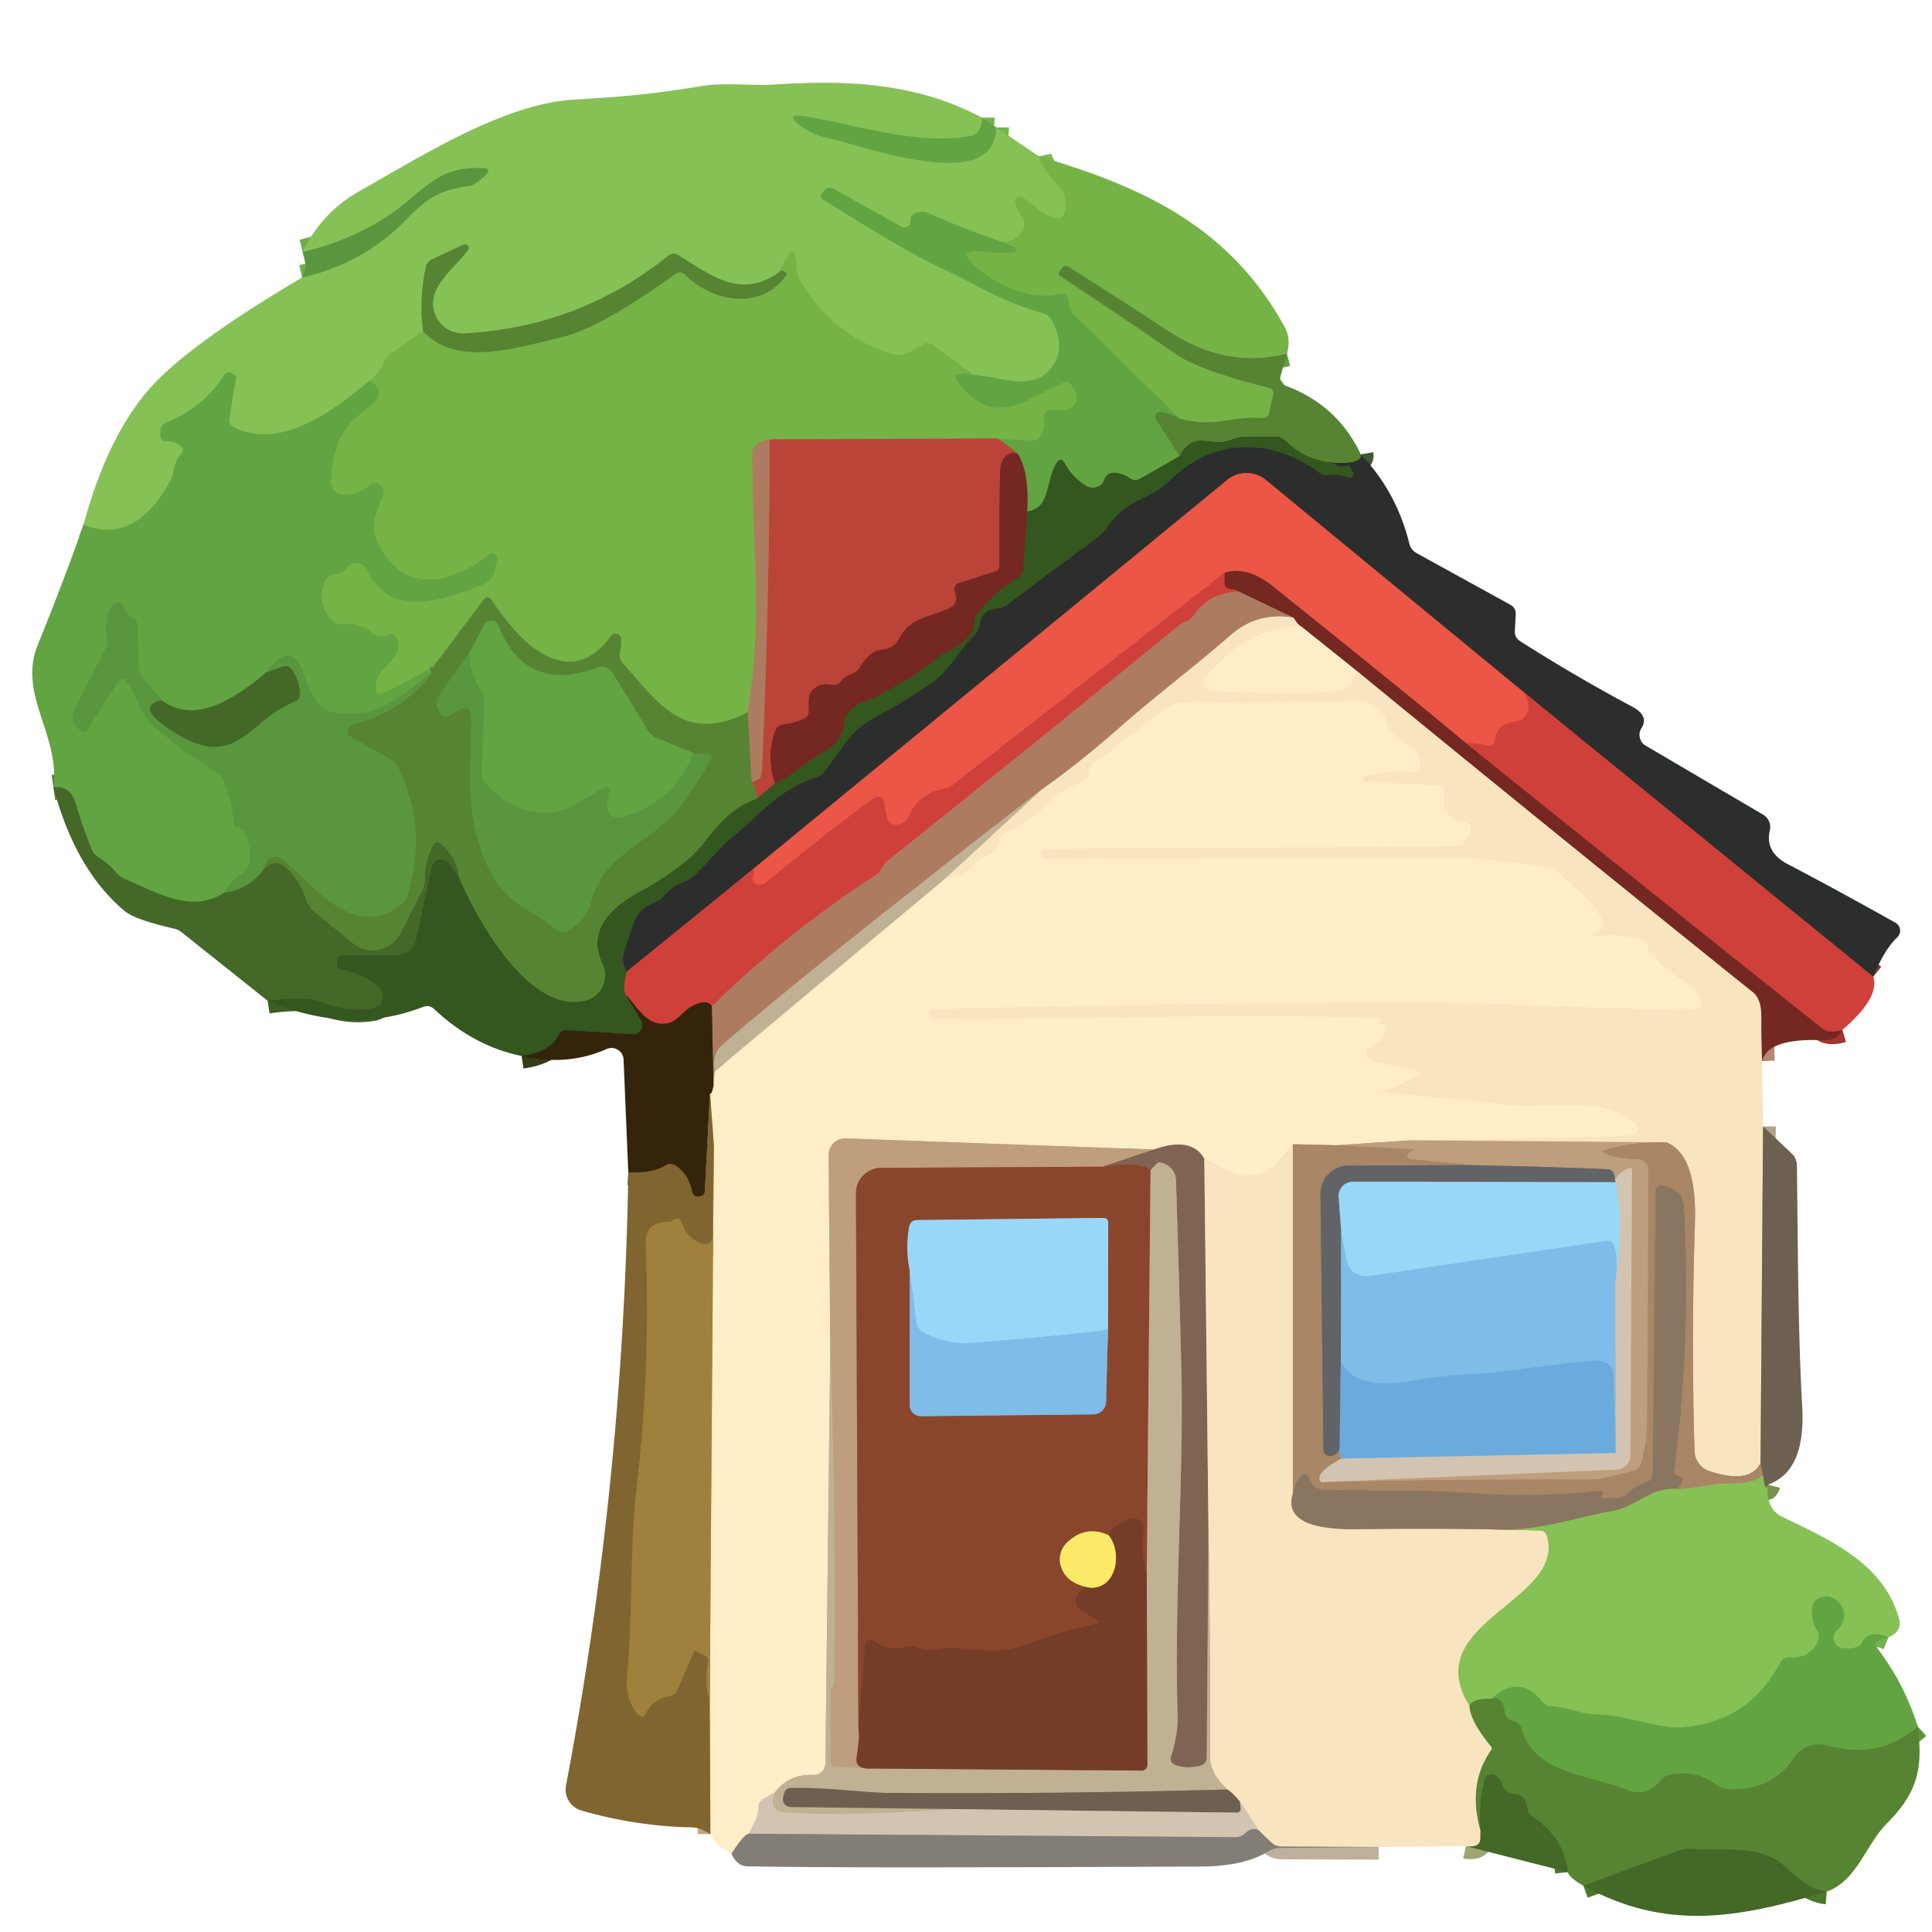 <svg viewBox="0.00 0.00 152.00 152.00" version="1.1" xmlns="http://www.w3.org/2000/svg">
<g stroke-linecap="butt" fill="none" stroke-width="2.00">
<path d="M 77.26 9.26
  Q 77.27 10.55 76.26 10.72
  C 72.12 11.44 67.36 9.81 63.34 9.16
  Q 61.66 8.89 63.01 9.92
  Q 63.88 10.59 65.29 10.90
  C 68.24 11.55 78.31 15.34 78.38 10.02" stroke="#74b34c"></path>
<path d="M 81.74 12.30
  C 82.02 13.60 83.63 14.74 83.73 15.31
  Q 84.27 18.35 81.76 16.49
  L 80.50 15.55
  A 0.40 0.40 0.0 0 0 79.88 15.99
  Q 80.06 16.60 80.43 17.12
  A 0.89 0.88 -49.8 0 1 80.50 18.03
  Q 79.98 19.07 78.87 19.04" stroke="#7eba4f"></path>
<path d="M 78.87 19.04
  Q 75.88 18.03 73.11 16.80
  Q 72.72 16.63 72.39 16.68
  Q 71.58 16.80 71.64 17.37
  A 0.48 0.48 0.0 0 1 70.93 17.84
  L 65.55 14.84
  A 0.55 0.54 -56.6 0 0 64.85 14.99
  L 64.63 15.27
  A 0.27 0.26 -56.0 0 0 64.70 15.66
  C 67.91 17.63 71.07 19.70 74.50 21.30
  C 77.07 22.49 78.53 23.62 82.08 24.64
  A 1.12 1.11 -6.0 0 1 82.74 25.17
  Q 83.87 27.22 82.85 28.76
  C 81.40 30.96 78.66 29.61 76.57 29.49" stroke="#74b34c"></path>
<path d="M 76.57 29.49
  L 73.47 27.17
  A 0.82 0.82 0.0 0 0 72.56 27.12
  L 71.64 27.65
  A 2.02 2.00 -50.6 0 1 69.99 27.82
  Q 65.33 26.24 62.88 21.95
  Q 62.61 21.48 62.64 20.93
  Q 62.67 20.50 62.55 20.10
  Q 62.36 19.48 62.04 20.04
  L 61.26 21.45" stroke="#7eba4f"></path>
<path d="M 61.26 21.45
  C 58.26 23.55 56.01 21.70 53.37 20.08
  Q 52.95 19.82 52.57 20.13
  Q 45.58 25.74 36.53 26.23
  A 2.33 2.31 -14.8 0 1 34.33 24.96
  C 33.25 22.79 35.70 21.20 36.81 19.69
  A 0.29 0.29 0.0 0 0 36.45 19.25
  L 34.00 20.40
  A 0.90 0.89 -6.8 0 0 33.50 21.03
  Q 32.97 23.50 33.28 26.05" stroke="#6ea345"></path>
<path d="M 33.28 26.05
  L 30.72 27.84
  Q 30.34 28.10 30.19 28.53
  Q 29.87 29.38 29.04 29.98" stroke="#7eba4f"></path>
<path d="M 29.04 29.98
  C 26.22 32.34 22.18 35.40 18.44 33.65
  A 0.72 0.71 17.3 0 1 18.04 32.90
  L 18.57 29.69
  Q 18.59 29.55 18.47 29.49
  Q 18.34 29.42 18.22 29.35
  A 0.41 0.40 31.3 0 0 17.66 29.48
  Q 15.99 32.08 13.10 33.24
  Q 12.62 33.43 12.63 33.93
  Q 12.63 34.13 12.63 34.32
  A 0.40 0.40 0.0 0 0 13.07 34.72
  Q 13.66 34.65 14.20 35.07
  Q 14.56 35.35 14.26 35.69
  C 13.57 36.49 13.78 37.20 13.33 37.98
  Q 10.55 42.88 6.57 41.29" stroke="#74b34c"></path>
<path d="M 23.77 21.83
  Q 28.67 20.71 32.07 17.16
  C 33.70 15.47 34.75 14.93 36.90 14.62
  A 1.02 0.99 23.2 0 0 37.37 14.44
  Q 39.09 13.26 37.99 13.23
  C 35.34 13.15 34.35 13.90 32.19 15.73
  Q 28.74 18.66 23.81 19.83" stroke="#70ac4a"></path>
<path d="M 61.26 21.45
  Q 61.44 21.18 61.73 21.36
  Q 62.00 21.53 61.80 21.78
  C 59.73 24.46 56.03 23.73 53.93 21.65
  Q 53.55 21.27 53.11 21.59
  Q 47.19 25.85 44.09 26.56
  C 40.81 27.32 35.85 28.96 33.28 26.05" stroke="#669c3d"></path>
<path d="M 78.53 34.50
  L 60.55 34.57" stroke="#987c3f"></path>
<path d="M 60.55 34.57
  Q 60.09 34.60 59.64 34.88
  A 0.94 0.93 -16.1 0 0 59.18 35.70
  Q 59.24 40.48 59.45 45.24
  Q 59.69 50.75 58.82 56.05" stroke="#929854"></path>
<path d="M 58.82 56.05
  C 53.81 58.55 51.85 55.38 49.00 52.18
  Q 48.65 51.78 48.78 51.26
  Q 48.91 50.77 48.86 50.24
  A 0.43 0.43 0.0 0 0 48.09 50.02
  Q 45.96 52.96 43.13 51.66
  Q 40.95 50.66 38.70 47.24
  Q 38.37 46.75 38.02 47.22
  L 34.05 52.51" stroke="#669c3d"></path>
<path d="M 34.05 52.51
  L 30.47 54.42
  Q 29.41 54.99 29.58 53.80
  C 29.76 52.52 31.02 52.24 31.30 51.04
  Q 31.43 50.44 31.10 50.09
  Q 30.81 49.78 30.42 49.96
  Q 29.79 50.24 29.22 49.75
  Q 28.27 48.97 27.08 49.12
  Q 26.52 49.19 26.11 48.79
  Q 24.90 47.59 25.53 45.79
  A 0.92 0.92 0.0 0 1 26.32 45.18
  Q 26.93 45.14 27.31 44.63
  A 0.90 0.90 0.0 0 1 28.84 44.79
  C 30.66 48.65 34.56 47.35 38.02 45.97
  Q 38.73 45.69 38.90 44.94
  L 39.11 44.03
  A 0.40 0.40 0.0 0 0 38.47 43.63
  C 35.44 46.05 31.63 46.78 29.69 42.63
  C 29.04 41.24 29.62 40.34 30.12 38.99
  Q 30.31 38.46 29.85 38.12
  Q 29.46 37.83 29.10 38.15
  Q 28.26 38.91 27.09 38.94
  A 1.05 1.04 1.9 0 1 26.02 37.80
  C 26.24 35.29 26.70 33.72 28.71 32.28
  Q 30.75 30.84 29.04 29.98" stroke="#6cac45"></path>
<path d="M 34.05 52.51
  Q 33.68 52.29 33.95 52.96" stroke="#5c943b"></path>
<path d="M 33.95 52.96
  C 31.40 54.92 29.45 56.80 25.92 55.97
  A 4.46 1.84 78.6 0 1 23.78 52.77
  Q 23.64 52.28 23.20 51.83
  Q 22.79 51.42 22.27 51.68
  Q 21.57 52.02 20.95 52.91" stroke="#5e9d40"></path>
<path d="M 20.95 52.91
  C 18.70 54.80 15.36 57.13 12.73 55.10" stroke="#538635"></path>
<path d="M 12.73 55.10
  L 11.25 53.32
  Q 10.90 52.90 10.89 52.35
  L 10.84 49.26
  A 0.75 0.75 0.0 0 0 10.42 48.60
  Q 9.92 48.35 9.77 47.79
  A 0.54 0.53 50.7 0 0 8.78 47.69
  Q 8.15 48.90 8.41 50.30
  A 1.22 1.19 -37.4 0 1 8.30 51.05
  L 5.87 55.81
  Q 5.45 56.62 6.09 57.26
  L 6.29 57.46
  Q 6.62 57.79 6.87 57.40
  L 9.24 53.71
  Q 9.64 53.09 10.05 53.71
  C 10.91 55.02 11.05 56.24 12.28 57.28
  Q 14.53 59.18 17.05 60.77
  Q 17.45 61.03 17.62 61.48
  Q 18.26 63.16 18.45 64.93
  Q 18.46 65.01 18.53 65.04
  Q 18.67 65.10 18.82 65.12
  Q 19.08 65.17 19.21 65.41
  Q 19.82 66.57 19.59 67.91
  Q 19.49 68.44 19.04 68.73
  Q 18.17 69.29 17.64 70.24" stroke="#5e9d40"></path>
<path d="M 17.64 70.24
  C 14.99 71.95 12.16 70.10 9.90 69.20
  Q 9.45 69.02 9.13 68.64
  Q 8.52 67.92 7.76 67.46
  Q 7.36 67.22 7.19 66.79
  Q 6.50 65.05 5.97 63.26
  Q 5.53 61.76 4.20 61.95" stroke="#538635"></path>
<path d="M 101.25 27.82
  Q 96.52 29.06 91.95 26.07
  Q 88.06 23.52 84.13 21.03
  Q 83.75 20.79 83.51 21.16
  L 83.35 21.41
  Q 83.23 21.60 83.42 21.72
  Q 87.99 24.73 92.51 27.85
  Q 94.38 29.15 99.81 30.50
  Q 100.27 30.61 100.17 31.07
  L 99.86 32.47
  Q 99.76 32.92 99.30 32.89
  C 96.79 32.72 95.53 33.70 92.79 32.93" stroke="#669c3d"></path>
<path d="M 92.79 32.93
  L 84.45 24.71
  Q 84.10 24.37 84.10 23.87
  Q 84.10 23.47 83.90 23.26
  Q 83.69 23.04 83.10 23.17
  C 80.89 23.64 78.23 22.27 76.79 21.02
  Q 75.11 19.57 77.32 19.78
  Q 81.71 20.21 78.87 19.04" stroke="#6cac45"></path>
<path d="M 92.79 32.93
  Q 91.89 32.45 91.32 32.41
  A 0.39 0.39 0.0 0 0 90.96 33.02
  L 92.82 35.88" stroke="#5c943b"></path>
<path d="M 92.82 35.88
  L 89.71 37.66
  A 0.79 0.78 48.2 0 1 88.86 37.61
  Q 88.39 37.25 87.71 37.20
  Q 87.09 37.16 86.88 37.74
  Q 86.65 38.38 85.92 38.36
  A 1.02 0.98 60.3 0 1 85.45 38.22
  Q 84.35 37.55 83.79 36.48
  Q 83.47 35.88 83.11 36.45
  C 82.51 37.41 82.50 39.03 81.86 39.72
  Q 81.43 40.18 80.81 40.22" stroke="#4b7d31"></path>
<path d="M 80.81 40.22
  Q 80.99 37.26 80.09 35.72" stroke="#6c6632"></path>
<path d="M 80.09 35.72
  L 78.53 34.50" stroke="#8e743d"></path>
<path d="M 78.53 34.50
  L 81.05 34.67
  Q 81.61 34.71 81.90 34.22
  Q 82.26 33.61 82.10 32.89
  A 0.51 0.51 0.0 0 1 82.58 32.27
  L 83.79 32.24
  A 0.96 0.96 0.0 0 0 84.61 30.84
  L 84.40 30.44
  Q 84.13 29.91 83.58 30.16
  C 80.48 31.59 78.13 33.73 75.32 30.00
  Q 74.95 29.51 75.56 29.39
  Q 75.95 29.31 76.57 29.49" stroke="#6cac45"></path>
<path d="M 80.09 35.72
  Q 79.45 35.46 78.98 36.06
  Q 78.71 36.41 78.69 37.05
  Q 78.59 40.74 78.64 44.47
  Q 78.64 44.85 78.27 44.97
  L 75.43 45.88
  A 0.50 0.49 74.3 0 0 75.10 46.47
  L 75.19 46.81
  Q 75.37 47.54 74.69 47.86
  C 73.20 48.55 71.60 48.55 70.75 50.24
  Q 70.36 51.01 69.36 51.11
  Q 68.91 51.16 68.56 51.44
  Q 68.02 51.88 67.67 52.47
  Q 67.41 52.90 66.93 53.05
  Q 66.45 53.21 66.19 53.57
  Q 65.90 53.97 65.42 53.88
  Q 64.62 53.73 64.09 54.14
  Q 63.63 54.51 63.63 55.09
  L 63.63 55.97
  Q 63.63 56.36 63.28 56.53
  Q 62.53 56.89 61.69 56.98
  Q 61.14 57.04 60.95 57.57
  Q 60.26 59.59 60.98 61.63" stroke="#98362d"></path>
<path d="M 60.98 61.63
  L 59.57 62.83" stroke="#774d2b"></path>
<path d="M 59.57 62.83
  Q 59.47 61.86 59.13 61.53" stroke="#886435"></path>
<path d="M 59.13 61.53
  Q 59.51 61.44 59.73 61.26
  Q 59.92 61.10 59.94 60.68
  Q 60.53 47.82 60.55 34.57" stroke="#b4604c"></path>
<path d="M 59.13 61.53
  L 58.82 56.05" stroke="#82804a"></path>
<path d="M 36.09 69.00
  Q 35.95 67.54 34.72 66.44
  Q 34.32 66.08 34.07 66.56
  Q 33.45 67.74 33.45 69.13
  Q 33.44 69.66 33.21 70.13
  L 31.52 73.44
  A 2.47 2.46 -56.7 0 1 27.75 74.22
  L 24.63 71.65
  A 1.75 1.74 -78.5 0 1 24.09 70.83
  Q 23.64 69.31 22.45 68.21
  Q 21.70 67.50 20.75 68.39" stroke="#4d762d"></path>
<path d="M 20.75 68.39
  Q 20.90 67.53 21.51 67.42
  Q 21.93 67.34 22.45 67.79
  C 24.88 69.88 27.83 73.94 31.51 71.22
  Q 31.90 70.92 32.05 70.46
  Q 33.67 65.28 31.36 60.45
  Q 31.14 59.97 30.68 59.71
  L 27.63 57.98
  A 0.54 0.54 0.0 0 1 27.76 56.99
  Q 31.76 55.98 33.95 52.96" stroke="#588d38"></path>
<path d="M 12.73 55.10
  Q 10.43 55.56 13.78 57.65
  C 18.69 60.72 19.55 56.57 23.17 55.21
  Q 23.57 55.06 23.58 54.64
  Q 23.60 53.60 22.98 52.71
  Q 22.69 52.29 22.22 52.46
  L 20.95 52.91" stroke="#4f7f32"></path>
<path d="M 20.75 68.39
  Q 19.58 70.00 17.64 70.24" stroke="#4f7f32"></path>
<path d="M 107.06 35.75
  Q 107.20 36.55 104.94 36.41" stroke="#415930"></path>
<path d="M 104.94 36.41
  Q 102.70 36.25 101.14 34.69
  Q 100.79 34.34 100.29 34.35
  L 97.94 34.38
  Q 97.40 34.38 96.90 34.59
  C 95.67 35.11 94.72 34.40 93.82 34.81
  Q 93.17 35.10 92.82 35.88" stroke="#456d29"></path>
<path d="M 104.94 36.41
  Q 105.27 36.79 105.99 36.62
  Q 106.16 36.58 106.24 36.74
  Q 106.34 36.93 106.44 37.11
  A 0.34 0.34 0.0 0 1 106.00 37.58
  Q 105.31 37.27 104.57 37.37
  Q 104.11 37.43 103.74 37.16
  C 99.99 34.42 95.45 34.46 92.09 37.76
  C 90.37 39.46 88.78 39.12 87.19 41.40
  Q 86.73 42.07 85.61 42.86
  Q 82.43 45.15 79.31 47.55
  Q 78.93 47.84 78.45 47.87
  Q 77.24 47.95 77.07 49.18
  Q 77.00 49.65 76.66 49.98
  C 75.34 51.26 74.76 52.73 73.29 53.74
  Q 71.10 55.25 68.76 56.50
  Q 67.49 57.18 66.66 58.28
  Q 65.83 59.40 65.01 60.55
  A 1.58 1.57 -82.3 0 1 64.24 61.14
  C 61.00 62.31 60.01 63.94 57.75 65.76
  C 56.45 66.81 55.73 67.91 54.58 68.92
  Q 54.20 69.26 53.72 69.44
  Q 52.86 69.77 52.26 70.47
  Q 51.94 70.84 51.49 71.01
  C 49.86 71.62 49.85 72.85 49.35 74.15
  Q 48.69 75.89 49.36 76.40" stroke="#304226"></path>
<path d="M 49.36 76.40
  Q 48.95 77.57 49.22 78.25" stroke="#824b2d"></path>
<path d="M 49.22 78.25
  L 50.42 80.24
  A 0.75 0.75 0.0 0 1 49.73 81.38
  L 44.58 81.05
  Q 44.16 81.02 43.98 81.40
  Q 43.35 82.74 41.04 83.08" stroke="#343d15"></path>
<path d="M 21.06 78.74
  Q 24.02 78.31 25.37 78.86
  Q 27.37 79.67 29.35 79.32
  A 0.97 0.96 58.9 0 0 29.77 77.61
  Q 28.40 76.54 26.69 76.23
  Q 26.50 76.20 26.51 76.00
  L 26.54 75.57
  Q 26.57 75.13 27.02 75.13
  L 31.24 75.14
  A 1.53 1.52 6.1 0 0 32.73 73.94
  L 33.89 68.53
  Q 34.18 67.16 35.24 67.83
  Q 35.34 67.89 36.09 69.00" stroke="#3c5f23"></path>
<path d="M 36.09 69.00
  C 37.48 72.24 41.55 79.74 46.00 78.74
  A 2.07 2.06 -19.1 0 0 47.41 75.84
  C 46.13 73.17 48.09 71.36 50.46 70.08
  Q 52.42 69.03 54.14 67.61
  C 55.80 66.25 56.60 63.87 59.57 62.83" stroke="#456d29"></path>
<path d="M 60.98 61.63
  Q 62.24 61.01 63.30 60.12
  Q 63.45 60.00 65.16 58.91
  Q 66.25 58.21 66.44 56.75
  Q 66.51 56.27 66.84 55.92
  C 67.53 55.20 68.52 55.08 69.14 54.71
  C 70.76 53.76 72.06 53.20 73.61 51.85
  C 74.65 50.95 76.49 50.61 76.64 48.99
  Q 76.68 48.53 76.97 48.17
  Q 78.25 46.55 80.01 45.47
  Q 80.46 45.19 80.49 44.67
  L 80.81 40.22" stroke="#553f21"></path>
<path d="M 147.38 76.84
  L 119.88 54.46" stroke="#7e3734"></path>
<path d="M 119.88 54.46
  L 99.59 37.76
  A 2.39 2.39 0.0 0 0 96.55 37.76
  L 59.24 68.38" stroke="#8c423a"></path>
<path d="M 59.24 68.38
  L 49.36 76.40" stroke="#7e3734"></path>
<path d="M 55.86 86.00
  L 55.45 93.75
  A 0.40 0.39 -15.3 0 1 55.27 94.06
  Q 55.15 94.13 55.01 94.14
  Q 54.53 94.17 54.44 93.71
  Q 54.18 92.40 53.16 91.71
  Q 52.77 91.45 52.36 91.69
  Q 51.32 92.33 49.43 92.23" stroke="#5a451e"></path>
<path d="M 97.45 46.53
  Q 95.09 46.63 93.91 48.43
  Q 93.66 48.80 93.24 48.93
  Q 93.00 49.00 92.79 49.17
  Q 81.39 58.51 69.86 67.70
  Q 69.55 67.94 69.38 68.29
  Q 69.21 68.65 68.87 68.87
  Q 61.93 73.36 56.00 79.17" stroke="#bf5e4e"></path>
<path d="M 56.00 79.17
  Q 55.67 78.60 54.65 79.06
  C 53.50 79.57 53.21 80.84 51.66 80.48
  C 50.62 80.23 49.97 79.03 49.22 78.25" stroke="#823223"></path>
<path d="M 119.88 54.46
  Q 120.53 55.48 120.06 56.26
  A 1.11 1.09 12.3 0 1 119.24 56.78
  Q 117.78 56.94 117.59 58.25
  Q 117.51 58.83 116.94 58.67
  Q 116.14 58.44 115.34 58.47" stroke="#de4b41"></path>
<path d="M 115.34 58.47
  Q 111.36 55.13 100.13 46.12
  Q 98.12 44.51 96.35 45.06" stroke="#b13f34"></path>
<path d="M 96.35 45.06
  L 74.87 61.82
  A 1.02 1.01 -68.5 0 1 74.37 62.04
  Q 72.30 62.38 71.49 64.23
  A 1.08 1.08 0.0 0 1 70.74 64.85
  Q 69.92 65.04 69.75 64.24
  Q 69.66 63.80 69.63 63.52
  Q 69.50 62.20 68.44 63.00
  Q 63.68 66.58 60.37 69.36
  Q 59.91 69.75 59.51 69.58
  Q 59.10 69.41 59.25 68.99
  Q 59.38 68.65 59.24 68.38" stroke="#de4b41"></path>
<path d="M 111.05 89.71
  L 105.18 90.10" stroke="#dfc6a2"></path>
<path d="M 105.18 90.10
  L 101.71 90.02" stroke="#d4ba97"></path>
<path d="M 101.71 90.02
  C 99.51 93.29 97.82 92.88 94.75 91.17" stroke="#fce9c4"></path>
<path d="M 94.75 91.17
  Q 93.75 89.39 90.79 90.44" stroke="#bfa98e"></path>
<path d="M 90.79 90.44
  L 66.54 89.56
  A 1.31 1.31 0.0 0 0 65.19 90.88
  L 65.32 106.03" stroke="#dfc6a2"></path>
<path d="M 65.32 106.03
  L 64.94 138.73
  A 0.92 0.92 0.0 0 1 64.00 139.64
  Q 62.09 139.58 61.00 140.98" stroke="#e0d0ae"></path>
<path d="M 61.00 140.98
  L 60.02 141.56
  A 0.73 0.73 0.0 0 0 59.66 142.19
  Q 59.67 142.95 58.90 144.27" stroke="#e9d9bd"></path>
<path d="M 58.90 144.27
  Q 58.51 144.34 57.55 145.85" stroke="#c1b69f"></path>
<path d="M 55.89 144.30
  L 55.84 133.73" stroke="#c0aa7c"></path>
<path d="M 55.84 133.73
  L 56.16 90.03" stroke="#cfb883"></path>
<path d="M 56.16 90.03
  L 55.86 86.00" stroke="#c0aa7c"></path>
<path d="M 55.86 86.00
  Q 55.98 86.16 56.13 85.46" stroke="#9a8969"></path>
<path d="M 56.22 84.30
  L 74.44 69.04" stroke="#e0d0ae"></path>
<path d="M 56.16 90.03
  L 56.06 97.11
  Q 56.05 98.24 55.02 97.77
  Q 53.97 97.29 53.66 96.24
  Q 53.48 95.65 52.97 96.00
  Q 52.79 96.13 52.56 96.13
  Q 50.72 96.13 50.80 97.97
  Q 51.18 107.71 50.12 116.77
  C 49.52 121.87 49.81 126.98 49.34 131.74
  Q 49.15 133.67 50.17 134.85
  Q 50.56 135.30 50.82 134.77
  Q 51.39 133.66 52.68 133.44
  Q 53.12 133.37 53.29 132.96
  L 54.57 129.99
  Q 54.64 129.84 54.78 129.91
  L 55.47 130.25
  Q 55.73 130.38 55.69 130.67
  Q 55.41 132.53 55.84 133.73" stroke="#8f7337"></path>
<path d="M 101.77 48.61
  Q 98.96 48.10 96.81 49.98
  C 93.81 52.60 90.83 54.81 88.01 57.31
  Q 85.06 59.93 81.93 62.14" stroke="#d3b090"></path>
<path d="M 81.93 62.14
  Q 64.13 75.89 56.77 82.25
  Q 56.01 82.91 56.22 84.30" stroke="#b7977a"></path>
<path d="M 56.22 84.30
  L 56.13 85.46" stroke="#d6b594"></path>
<path d="M 56.13 85.46
  L 56.00 79.17" stroke="#715036"></path>
<path d="M 115.34 58.47
  Q 129.35 69.75 143.36 80.90
  Q 143.90 81.33 144.95 81.02" stroke="#a3342f"></path>
<path d="M 138.63 83.49
  Q 138.56 82.02 138.57 79.99
  Q 138.58 78.62 137.92 78.08
  Q 122.25 65.49 106.65 52.71" stroke="#b78671"></path>
<path d="M 106.65 52.71
  L 102.40 49.31" stroke="#ba8b75"></path>
<path d="M 102.40 49.31
  Q 102.08 49.15 101.77 48.61" stroke="#b78671"></path>
<path d="M 101.77 48.61
  L 97.45 46.53" stroke="#915241"></path>
<path d="M 97.45 46.53
  Q 97.19 46.39 96.81 46.35
  Q 96.32 46.29 96.33 45.80
  L 96.35 45.06" stroke="#a3342f"></path>
<path d="M 101.71 117.53
  Q 100.86 120.38 106.75 120.31
  Q 112.01 120.24 117.30 120.32" stroke="#c2ad90"></path>
<path d="M 117.30 120.32
  L 121.15 120.41
  Q 121.59 120.42 121.71 120.85
  C 123.19 125.98 111.53 127.65 115.61 134.18" stroke="#c0d38b"></path>
<path d="M 115.61 134.18
  Q 115.64 135.38 117.34 137.44
  A 0.19 0.19 0.0 0 1 117.34 137.66
  Q 115.45 140.35 116.48 144.00" stroke="#a8b47a"></path>
<path d="M 116.48 144.00
  L 116.47 144.63
  Q 116.46 145.17 115.92 145.25
  Q 115.60 145.30 115.33 145.24" stroke="#9fa674"></path>
<path d="M 108.47 145.31
  L 100.85 145.28
  Q 100.35 145.28 99.99 144.93
  L 98.98 143.96" stroke="#beb19b"></path>
<path d="M 98.98 143.96
  L 97.55 141.75" stroke="#e6d4b9"></path>
<path d="M 97.55 141.75
  Q 96.99 141.05 96.56 140.79" stroke="#b3a288"></path>
<path d="M 96.56 140.79
  Q 95.20 139.51 95.20 138.25
  Q 95.22 129.39 95.08 120.54" stroke="#ddcbaa"></path>
<path d="M 94.75 91.17
  L 95.08 120.54" stroke="#bca48a"></path>
<path d="M 95.08 120.54
  L 94.94 138.24
  Q 94.94 138.78 94.42 138.92
  Q 93.46 139.18 92.52 138.88
  Q 91.98 138.70 92.14 138.17
  Q 92.69 136.37 92.65 135.00
  C 92.37 125.85 93.15 115.89 92.94 107.66
  Q 92.76 100.29 92.52 92.85
  A 1.46 1.46 0.0 0 0 91.19 91.45
  Q 91.07 91.44 90.52 92.07" stroke="#a08b74"></path>
<path d="M 90.52 92.07
  Q 89.59 91.29 86.73 91.79" stroke="#855541"></path>
<path d="M 96.56 140.79
  Q 83.22 141.15 69.98 141.06
  C 67.98 141.05 64.95 140.59 62.17 140.68
  A 0.51 0.49 -82.7 0 0 61.71 141.05
  L 61.61 141.42
  A 0.61 0.60 7.5 0 0 62.19 142.17
  L 74.97 142.33" stroke="#978972"></path>
<path d="M 74.97 142.33
  Q 66.54 142.94 61.75 142.59
  Q 60.34 142.49 61.00 140.98" stroke="#cabba3"></path>
<path d="M 68.71 139.14
  L 89.82 139.30
  A 0.45 0.45 0.0 0 0 90.27 138.85
  L 90.22 123.82" stroke="#9b775e"></path>
<path d="M 105.18 90.10
  L 111.21 90.41
  A 0.06 0.06 0.0 0 1 111.22 90.53
  Q 110.78 90.68 110.74 90.82
  Q 110.63 91.16 111.00 91.20
  L 115.83 91.67" stroke="#b39271"></path>
<path d="M 115.83 91.67
  L 106.10 91.70
  A 2.21 2.21 0.0 0 0 103.89 93.94
  L 104.12 114.02
  Q 104.13 114.56 104.67 114.55
  Q 105.16 114.54 105.39 113.98" stroke="#857566"></path>
<path d="M 105.39 113.98
  Q 105.34 114.41 105.53 114.75" stroke="#8a98a1"></path>
<path d="M 105.53 114.75
  Q 103.32 115.97 103.94 116.60" stroke="#bea58c"></path>
<path d="M 103.94 116.60
  Q 114.50 116.33 124.84 116.39
  C 126.08 116.39 127.28 116.01 128.48 115.70
  Q 128.94 115.58 129.08 115.14
  Q 129.56 113.58 129.57 112.50
  Q 129.68 102.68 129.67 92.01
  A 0.81 0.81 0.0 0 0 128.83 91.20
  Q 127.50 91.26 126.25 90.76
  Q 125.84 90.60 126.25 90.45
  Q 128.11 89.80 131.09 89.87" stroke="#b39271"></path>
<path d="M 138.70 116.11
  Q 137.75 116.74 136.34 116.72
  C 134.65 116.70 133.56 117.09 132.01 117.15" stroke="#97a45e"></path>
<path d="M 132.01 117.15
  L 132.35 116.53
  Q 132.47 116.32 132.26 116.23
  L 131.90 116.07
  A 0.35 0.34 -75.3 0 1 131.70 115.71
  Q 133.10 105.43 132.51 95.05
  Q 132.44 93.84 131.30 93.42
  L 131.03 93.33
  Q 130.27 93.05 130.26 93.86
  L 130.03 115.96
  Q 130.02 116.44 129.56 116.59
  Q 128.69 116.88 128.02 117.50
  Q 127.61 117.88 127.06 117.88
  L 125.50 117.88
  A 0.01 0.00 46.8 0 0 125.50 117.89
  Q 125.87 117.97 126.04 117.69
  Q 126.29 117.25 125.79 117.30
  Q 120.91 117.83 116.03 117.49
  C 111.66 117.19 108.07 117.29 104.05 117.18
  Q 103.63 117.17 103.35 116.87
  Q 103.16 116.67 103.06 116.43
  Q 102.69 115.56 102.16 116.34
  Q 101.84 116.80 101.71 117.53" stroke="#997e63"></path>
<path d="M 101.71 117.53
  L 101.71 90.02" stroke="#d1b593"></path>
<path d="M 102.40 49.31
  Q 98.30 49.23 94.88 53.21
  A 0.70 0.70 0.0 0 0 95.37 54.36
  Q 100.01 54.61 104.76 54.45
  Q 106.60 54.39 106.65 52.71" stroke="#fce9c4"></path>
<path d="M 138.71 88.62
  L 138.51 115.12" stroke="#b3a288"></path>
<path d="M 138.51 115.12
  Q 137.67 116.78 134.49 115.74
  A 1.72 1.72 0.0 0 1 133.32 114.17
  Q 133.06 105.30 133.35 96.25
  Q 133.53 90.83 131.09 89.87" stroke="#d1b593"></path>
<path d="M 131.09 89.87
  L 111.05 89.71" stroke="#dcc19e"></path>
<path d="M 111.05 89.71
  L 126.51 89.42
  Q 131.05 89.34 126.93 87.43
  C 125.10 86.58 120.55 87.17 118.35 86.92
  Q 113.12 86.32 107.90 85.91
  Q 107.79 85.90 107.89 85.89
  Q 109.73 85.70 111.32 84.71
  Q 111.92 84.34 111.23 84.19
  L 107.99 83.51
  A 0.63 0.63 0.0 0 1 107.87 82.32
  Q 109.04 81.81 109.01 80.63
  Q 109.00 80.44 108.86 80.55
  Q 108.61 80.74 108.50 80.50
  Q 108.45 80.40 108.50 80.37
  Q 108.62 80.29 108.74 80.23
  A 0.04 0.04 0.0 0 0 108.72 80.16
  C 96.92 79.60 85.15 80.33 73.32 80.18
  Q 73.07 80.18 73.07 79.93
  L 73.06 79.66
  Q 73.06 79.41 73.31 79.40
  Q 92.79 78.87 112.20 78.88
  C 118.47 78.88 126.32 79.46 133.42 79.38
  Q 133.94 79.37 133.83 78.86
  C 133.42 76.95 131.03 77.07 130.12 75.00
  Q 130.08 74.92 130.02 74.98
  Q 129.93 75.07 129.76 75.00
  Q 129.63 74.95 129.63 74.81
  Q 129.63 74.65 129.63 74.49
  A 0.55 0.53 -82.8 0 0 129.25 73.98
  Q 127.41 73.40 125.47 73.68
  A 0.19 0.19 0.0 0 1 125.35 73.33
  Q 125.56 73.21 125.80 73.11
  Q 126.23 72.93 126.07 72.49
  C 125.56 71.06 123.77 69.86 122.72 68.71
  Q 122.38 68.34 121.89 68.27
  Q 116.83 67.49 113.75 67.51
  Q 97.87 67.60 82.02 67.58
  Q 81.96 67.58 81.95 67.52
  L 81.90 67.21
  Q 81.84 66.78 82.27 66.78
  L 114.53 66.59
  Q 114.96 66.59 115.17 66.22
  L 115.65 65.37
  A 0.46 0.46 0.0 0 0 115.28 64.68
  Q 114.46 64.62 113.87 64.00
  Q 113.48 63.58 113.57 63.02
  L 113.64 62.53
  Q 113.75 61.81 113.02 61.78
  L 107.48 61.54
  A 0.25 0.25 0.0 0 1 107.42 61.05
  Q 109.19 60.55 111.06 60.72
  A 0.58 0.58 0.0 0 0 111.68 60.22
  Q 111.83 59.13 110.68 58.50
  Q 109.34 57.76 109.18 57.06
  A 2.46 2.46 0.0 0 0 106.74 55.14
  Q 101.57 55.24 96.29 55.33
  C 94.74 55.35 92.82 54.78 91.27 56.04
  Q 87.73 58.91 86.03 60.04
  Q 85.68 60.28 85.66 60.69
  Q 85.64 60.96 85.52 61.18
  C 85.20 61.76 83.49 62.02 82.75 62.88
  Q 81.28 64.56 79.16 65.46
  Q 78.69 65.66 78.60 66.16
  Q 78.42 67.08 77.52 67.35
  Q 77.02 67.49 76.71 67.89
  Q 75.80 69.07 74.44 69.04" stroke="#fce9c4"></path>
<path d="M 74.44 69.04
  L 81.93 62.14" stroke="#ddcbaa"></path>
<path d="M 103.94 116.60
  L 127.17 115.62
  A 1.14 1.14 0.0 0 0 128.27 114.48
  L 128.39 91.99
  Q 128.39 91.86 128.26 91.89
  Q 127.49 92.07 127.05 92.81" stroke="#c9b197"></path>
<path d="M 127.05 92.81
  Q 127.01 92.01 126.50 91.99
  Q 121.12 91.77 115.83 91.67" stroke="#908171"></path>
<path d="M 98.98 143.96
  Q 98.45 143.77 98.02 144.19
  Q 97.67 144.54 97.17 144.54
  L 58.90 144.27" stroke="#aba194"></path>
<path d="M 90.79 90.44
  L 86.73 91.79" stroke="#9f8168"></path>
<path d="M 86.73 91.79
  L 69.34 91.88
  A 2.01 2.00 -0.3 0 0 67.34 93.89
  L 67.54 135.98" stroke="#a47255"></path>
<path d="M 67.54 135.98
  Q 67.65 136.70 67.39 138.25
  Q 67.23 139.27 68.71 139.14" stroke="#9a6e52"></path>
<path d="M 68.71 139.14
  L 65.77 139.02
  Q 65.33 139.00 65.33 138.56
  L 65.33 132.99
  Q 65.33 132.93 65.37 132.89
  Q 65.45 132.78 65.52 132.68
  Q 65.62 132.52 65.62 132.29
  Q 65.78 119.16 65.32 106.03" stroke="#c0a888"></path>
<path d="M 97.55 141.75
  L 97.62 142.28
  A 0.30 0.29 87.5 0 1 97.32 142.61
  L 74.97 142.33" stroke="#a09281"></path>
<path d="M 132.01 117.15
  C 129.86 116.97 128.87 118.49 126.93 118.86
  C 123.58 119.49 120.77 120.55 117.30 120.32" stroke="#889b5b"></path>
<path d="M 148.57 128.82
  Q 147.01 128.19 146.53 129.18
  Q 146.35 129.55 145.94 129.63
  Q 145.46 129.73 144.98 129.67
  A 0.83 0.82 -62.1 0 1 144.54 128.23
  C 145.92 127.01 144.40 124.96 143.02 125.79
  Q 142.61 126.04 142.57 126.51
  Q 142.47 127.45 142.95 128.25
  A 1.05 1.05 0.0 0 1 142.95 129.31
  Q 142.24 130.52 140.77 130.40
  A 0.70 0.69 -72.9 0 0 140.10 130.76
  Q 137.60 135.47 132.44 135.89
  C 130.39 136.05 128.02 134.94 125.66 134.89
  C 124.36 134.86 123.39 134.34 122.06 134.24
  Q 121.57 134.20 121.27 133.81
  Q 119.56 131.67 117.32 133.67" stroke="#74b34c"></path>
<path d="M 117.32 133.67
  Q 115.96 133.59 115.61 134.18" stroke="#6ea345"></path>
<path d="M 143.72 148.82
  Q 142.38 148.71 140.67 147.05
  C 138.58 145.02 135.96 145.67 132.99 145.47
  Q 132.51 145.43 132.07 145.60
  L 124.57 148.36" stroke="#4d762d"></path>
<path d="M 123.35 147.29
  Q 123.07 144.63 120.62 142.96
  A 1.10 1.09 13.8 0 1 120.15 142.19
  Q 120.11 141.85 119.92 141.54
  Q 119.68 141.16 119.23 141.15
  Q 118.32 141.13 118.14 140.23
  Q 118.12 140.13 117.76 139.75
  Q 117.62 139.61 117.44 139.59
  Q 116.92 139.55 116.79 140.05
  Q 116.33 141.89 116.48 144.00" stroke="#4d762d"></path>
<path d="M 90.52 92.07
  L 90.22 123.82" stroke="#a67c61"></path>
<path d="M 90.22 123.82
  Q 89.72 122.10 89.99 120.41
  A 0.83 0.83 0.0 0 0 88.89 119.50
  Q 87.61 119.96 87.21 120.78" stroke="#80422b"></path>
<path d="M 87.21 120.78
  Q 85.43 119.96 83.96 121.35
  A 1.83 1.82 -31.2 0 0 83.48 123.27
  Q 83.93 124.64 85.81 124.92" stroke="#c4984b"></path>
<path d="M 85.81 124.92
  Q 85.65 124.92 85.51 124.94
  A 0.97 0.97 0.0 0 0 85.11 126.74
  L 86.23 127.40
  Q 86.63 127.65 86.17 127.75
  Q 83.39 128.39 80.72 129.38
  C 78.64 130.15 77.10 129.81 75.01 129.65
  C 74.04 129.58 73.27 130.13 72.14 129.62
  Q 71.74 129.44 71.32 129.55
  Q 69.96 129.93 68.87 129.18
  Q 68.11 128.67 68.04 129.58
  L 67.54 135.98" stroke="#80422b"></path>
<path d="M 85.81 124.92
  C 87.91 124.95 88.29 122.06 87.21 120.78" stroke="#b99348"></path>
<path d="M 127.05 92.81
  Q 127.09 92.91 127.13 93.01" stroke="#9a948c"></path>
<path d="M 127.13 93.01
  L 106.44 92.97
  A 1.13 1.12 88.1 0 0 105.32 94.17
  L 105.52 96.89" stroke="#7d9daf"></path>
<path d="M 105.52 96.89
  L 105.49 107.14" stroke="#7090a7"></path>
<path d="M 105.49 107.14
  L 105.39 113.98" stroke="#6687a1"></path>
<path d="M 105.53 114.75
  L 127.10 114.31" stroke="#9fb7c7"></path>
<path d="M 127.10 114.31
  L 127.08 100.82" stroke="#a9c0cd"></path>
<path d="M 127.08 100.82
  Q 127.78 96.72 127.13 93.01" stroke="#b6ced5"></path>
<path d="M 139.06 116.81
  Q 138.90 117.48 138.70 116.11" stroke="#7a9153"></path>
<path d="M 138.70 116.11
  L 138.51 115.12" stroke="#8b735b"></path>
<path d="M 150.88 135.83
  Q 147.91 138.49 143.72 137.32
  A 2.30 2.30 0.0 0 0 141.19 138.25
  Q 139.35 140.94 136.02 140.77
  A 1.95 1.92 -24.9 0 1 134.96 140.39
  Q 133.40 139.21 131.37 139.64
  Q 130.89 139.74 130.59 140.12
  Q 129.58 141.43 128.00 140.82
  C 124.74 139.56 120.74 139.53 119.70 136.02
  Q 119.56 135.56 119.10 135.42
  Q 118.46 135.24 118.37 134.65
  Q 118.28 134.04 118.16 133.90
  Q 117.85 133.51 117.32 133.67" stroke="#5c943b"></path>
<path d="M 127.10 114.31
  L 126.94 108.21
  A 1.20 1.19 87.4 0 0 125.68 107.05
  C 122.15 107.25 119.02 107.96 115.42 108.13
  Q 113.52 108.22 111.26 108.62
  Q 106.61 109.44 105.49 107.14" stroke="#75b3e2"></path>
<path d="M 127.08 100.82
  Q 127.34 99.28 127.01 98.10
  Q 126.85 97.56 126.29 97.64
  L 107.91 100.37
  Q 106.22 100.62 105.90 98.95
  L 105.52 96.89" stroke="#8ccaf0"></path>
<path d="M 36.93 51.35
  L 34.53 54.71
  A 1.00 0.99 -35.2 0 0 34.38 55.56
  Q 34.45 55.83 34.59 56.06
  A 0.61 0.61 0.0 0 0 35.44 56.27
  L 35.92 55.97
  Q 37.09 55.23 37.08 56.62
  Q 37.06 58.56 36.98 60.63
  C 36.83 64.36 37.83 69.56 41.40 71.54
  Q 42.65 72.23 43.76 73.14
  Q 44.17 73.47 44.63 73.24
  Q 46.14 72.46 46.54 70.85
  C 47.50 67.07 51.60 66.17 53.71 63.22
  Q 54.91 61.55 55.93 59.72
  Q 56.12 59.38 55.73 59.35
  L 54.57 59.26" stroke="#588d38"></path>
<path d="M 54.57 59.26
  L 51.69 58.06
  Q 51.21 57.87 50.94 57.42
  L 48.22 52.98
  Q 47.77 52.25 46.97 52.54
  Q 41.33 54.59 39.21 49.21
  A 0.60 0.60 0.0 0 0 38.12 49.14
  L 36.93 51.35" stroke="#5c943b"></path>
<path d="M 54.57 59.26
  Q 52.97 63.13 49.16 64.24
  Q 48.27 64.49 47.95 64.01
  Q 47.61 63.50 47.89 62.46
  Q 48.12 61.60 47.36 62.05
  Q 46.41 62.61 45.29 63.28
  C 42.81 64.75 39.87 63.63 38.14 61.57
  Q 37.88 61.25 37.89 60.83
  L 38.10 55.26
  A 1.36 1.34 -60.3 0 0 37.89 54.47
  Q 36.90 52.88 36.93 51.35" stroke="#5e9d40"></path>
<path d="M 71.57 99.91
  L 71.57 110.54
  A 0.88 0.88 0.0 0 0 72.46 111.42
  L 86.01 111.28
  A 1.02 1.02 0.0 0 0 87.02 110.29
  L 87.17 104.62" stroke="#85818a"></path>
<path d="M 87.17 104.62
  L 87.19 96.24
  Q 87.19 95.81 86.77 95.82
  L 72.18 95.99
  Q 71.62 95.99 71.53 96.54
  Q 71.22 98.27 71.57 99.91" stroke="#918f93"></path>
<path d="M 87.17 104.62
  Q 84.13 105.03 76.76 105.64
  Q 74.33 105.84 72.57 104.77
  A 1.03 1.03 0.0 0 1 72.09 104.02
  L 71.57 99.91" stroke="#8ccaf0"></path>
</g>
<path d="M 77.26 9.26
  Q 77.27 10.55 76.26 10.72
  C 72.12 11.44 67.36 9.81 63.34 9.16
  Q 61.66 8.89 63.01 9.92
  Q 63.88 10.59 65.29 10.90
  C 68.24 11.55 78.31 15.34 78.38 10.02
  L 81.74 12.30
  C 82.02 13.60 83.63 14.74 83.73 15.31
  Q 84.27 18.35 81.76 16.49
  L 80.50 15.55
  A 0.40 0.40 0.0 0 0 79.88 15.99
  Q 80.06 16.60 80.43 17.12
  A 0.89 0.88 -49.8 0 1 80.50 18.03
  Q 79.98 19.07 78.87 19.04
  Q 75.88 18.03 73.11 16.80
  Q 72.72 16.63 72.39 16.68
  Q 71.58 16.80 71.64 17.37
  A 0.48 0.48 0.0 0 1 70.93 17.84
  L 65.55 14.84
  A 0.55 0.54 -56.6 0 0 64.85 14.99
  L 64.63 15.27
  A 0.27 0.26 -56.0 0 0 64.70 15.66
  C 67.91 17.63 71.07 19.70 74.50 21.30
  C 77.07 22.49 78.53 23.62 82.08 24.64
  A 1.12 1.11 -6.0 0 1 82.74 25.17
  Q 83.87 27.22 82.85 28.76
  C 81.40 30.96 78.66 29.61 76.57 29.49
  L 73.47 27.17
  A 0.82 0.82 0.0 0 0 72.56 27.12
  L 71.64 27.65
  A 2.02 2.00 -50.6 0 1 69.99 27.82
  Q 65.33 26.24 62.88 21.95
  Q 62.61 21.48 62.64 20.93
  Q 62.67 20.50 62.55 20.10
  Q 62.36 19.48 62.04 20.04
  L 61.26 21.45
  C 58.26 23.55 56.01 21.70 53.37 20.08
  Q 52.95 19.82 52.57 20.13
  Q 45.58 25.74 36.53 26.23
  A 2.33 2.31 -14.8 0 1 34.33 24.96
  C 33.25 22.79 35.70 21.20 36.81 19.69
  A 0.29 0.29 0.0 0 0 36.45 19.25
  L 34.00 20.40
  A 0.90 0.89 -6.8 0 0 33.50 21.03
  Q 32.97 23.50 33.28 26.05
  L 30.72 27.84
  Q 30.34 28.10 30.19 28.53
  Q 29.87 29.38 29.04 29.98
  C 26.22 32.34 22.18 35.40 18.44 33.65
  A 0.72 0.71 17.3 0 1 18.04 32.90
  L 18.57 29.69
  Q 18.59 29.55 18.47 29.49
  Q 18.34 29.42 18.22 29.35
  A 0.41 0.40 31.3 0 0 17.66 29.48
  Q 15.99 32.08 13.10 33.24
  Q 12.62 33.43 12.63 33.93
  Q 12.63 34.13 12.63 34.32
  A 0.40 0.40 0.0 0 0 13.07 34.72
  Q 13.66 34.65 14.20 35.07
  Q 14.56 35.35 14.26 35.69
  C 13.57 36.49 13.78 37.20 13.33 37.98
  Q 10.55 42.88 6.57 41.29
  Q 8.48 34.22 11.90 30.43
  Q 14.96 27.04 23.77 21.83
  Q 28.67 20.71 32.07 17.16
  C 33.70 15.47 34.75 14.93 36.90 14.62
  A 1.02 0.99 23.2 0 0 37.37 14.44
  Q 39.09 13.26 37.99 13.23
  C 35.34 13.15 34.35 13.90 32.19 15.73
  Q 28.74 18.66 23.81 19.83
  Q 25.31 16.71 28.26 15.05
  C 33.36 12.17 39.66 8.15 45.24 7.83
  C 48.64 7.64 51.33 7.41 55.16 6.78
  C 57.15 6.46 59.08 6.77 60.93 6.65
  C 66.73 6.26 72.20 6.55 77.26 9.26
  Z" fill="#86c156"></path>
<path d="M 77.26 9.26
  L 78.38 10.02
  C 78.31 15.34 68.24 11.55 65.29 10.90
  Q 63.88 10.59 63.01 9.92
  Q 61.66 8.89 63.34 9.16
  C 67.36 9.81 72.12 11.44 76.26 10.72
  Q 77.27 10.55 77.26 9.26
  Z" fill="#62a442"></path>
<path d="M 81.74 12.30
  C 89.97 14.71 96.75 17.87 101.06 25.70
  Q 101.59 26.65 101.25 27.82
  Q 96.52 29.06 91.95 26.07
  Q 88.06 23.52 84.13 21.03
  Q 83.75 20.79 83.51 21.16
  L 83.35 21.41
  Q 83.23 21.60 83.42 21.72
  Q 87.99 24.73 92.51 27.85
  Q 94.38 29.15 99.81 30.50
  Q 100.27 30.61 100.17 31.07
  L 99.86 32.47
  Q 99.76 32.92 99.30 32.89
  C 96.79 32.72 95.53 33.70 92.79 32.93
  L 84.45 24.71
  Q 84.10 24.37 84.10 23.87
  Q 84.10 23.47 83.90 23.26
  Q 83.69 23.04 83.10 23.17
  C 80.89 23.64 78.23 22.27 76.79 21.02
  Q 75.11 19.57 77.32 19.78
  Q 81.71 20.21 78.87 19.04
  Q 79.98 19.07 80.50 18.03
  A 0.89 0.88 -49.8 0 0 80.43 17.12
  Q 80.06 16.60 79.88 15.99
  A 0.40 0.40 0.0 0 1 80.50 15.55
  L 81.76 16.49
  Q 84.27 18.35 83.73 15.31
  C 83.63 14.74 82.02 13.60 81.74 12.30
  Z" fill="#76b347"></path>
<path d="M 23.77 21.83
  Q 24.27 20.95 23.81 19.83
  Q 28.74 18.66 32.19 15.73
  C 34.35 13.90 35.34 13.15 37.99 13.23
  Q 39.09 13.26 37.37 14.44
  A 1.02 0.99 23.2 0 1 36.90 14.62
  C 34.75 14.93 33.70 15.47 32.07 17.16
  Q 28.67 20.71 23.77 21.83
  Z" fill="#59963d"></path>
<path d="M 78.87 19.04
  Q 81.71 20.21 77.32 19.78
  Q 75.11 19.57 76.79 21.02
  C 78.23 22.27 80.89 23.64 83.10 23.17
  Q 83.69 23.04 83.90 23.26
  Q 84.10 23.47 84.10 23.87
  Q 84.10 24.37 84.45 24.71
  L 92.79 32.93
  Q 91.89 32.45 91.32 32.41
  A 0.39 0.39 0.0 0 0 90.96 33.02
  L 92.82 35.88
  L 89.71 37.66
  A 0.79 0.78 48.2 0 1 88.86 37.61
  Q 88.39 37.25 87.71 37.20
  Q 87.09 37.16 86.88 37.74
  Q 86.65 38.38 85.92 38.36
  A 1.02 0.98 60.3 0 1 85.45 38.22
  Q 84.35 37.55 83.79 36.48
  Q 83.47 35.88 83.11 36.45
  C 82.51 37.41 82.50 39.03 81.86 39.72
  Q 81.43 40.18 80.81 40.22
  Q 80.99 37.26 80.09 35.72
  L 78.53 34.50
  L 81.05 34.67
  Q 81.61 34.71 81.90 34.22
  Q 82.26 33.61 82.10 32.89
  A 0.51 0.51 0.0 0 1 82.58 32.27
  L 83.79 32.24
  A 0.96 0.96 0.0 0 0 84.61 30.84
  L 84.40 30.44
  Q 84.13 29.91 83.58 30.16
  C 80.48 31.59 78.13 33.73 75.32 30.00
  Q 74.95 29.51 75.56 29.39
  Q 75.95 29.31 76.57 29.49
  C 78.66 29.61 81.40 30.96 82.85 28.76
  Q 83.87 27.22 82.74 25.17
  A 1.12 1.11 -6.0 0 0 82.08 24.64
  C 78.53 23.62 77.07 22.49 74.50 21.30
  C 71.07 19.70 67.91 17.63 64.70 15.66
  A 0.27 0.26 -56.0 0 1 64.63 15.27
  L 64.85 14.99
  A 0.55 0.54 -56.6 0 1 65.55 14.84
  L 70.93 17.84
  A 0.48 0.48 0.0 0 0 71.64 17.37
  Q 71.58 16.80 72.39 16.68
  Q 72.72 16.63 73.11 16.80
  Q 75.88 18.03 78.87 19.04
  Z" fill="#62a442"></path>
<path d="M 61.26 21.45
  Q 61.44 21.18 61.73 21.36
  Q 62.00 21.53 61.80 21.78
  C 59.73 24.46 56.03 23.73 53.93 21.65
  Q 53.55 21.27 53.11 21.59
  Q 47.19 25.85 44.09 26.56
  C 40.81 27.32 35.85 28.96 33.28 26.05
  Q 32.97 23.50 33.50 21.03
  A 0.90 0.89 -6.8 0 1 34.00 20.40
  L 36.45 19.25
  A 0.29 0.29 0.0 0 1 36.81 19.69
  C 35.70 21.20 33.25 22.79 34.33 24.96
  A 2.33 2.31 -14.8 0 0 36.53 26.23
  Q 45.58 25.74 52.57 20.13
  Q 52.95 19.82 53.37 20.08
  C 56.01 21.70 58.26 23.55 61.26 21.45
  Z" fill="#568433"></path>
<path d="M 76.57 29.49
  Q 75.95 29.31 75.56 29.39
  Q 74.95 29.51 75.32 30.00
  C 78.13 33.73 80.48 31.59 83.58 30.16
  Q 84.13 29.91 84.40 30.44
  L 84.61 30.84
  A 0.96 0.96 0.0 0 1 83.79 32.24
  L 82.58 32.27
  A 0.51 0.51 0.0 0 0 82.10 32.89
  Q 82.26 33.61 81.90 34.22
  Q 81.61 34.71 81.05 34.67
  L 78.53 34.50
  L 60.55 34.57
  Q 60.09 34.60 59.64 34.88
  A 0.94 0.93 -16.1 0 0 59.18 35.70
  Q 59.24 40.48 59.45 45.24
  Q 59.69 50.75 58.82 56.05
  C 53.81 58.55 51.85 55.38 49.00 52.18
  Q 48.65 51.78 48.78 51.26
  Q 48.91 50.77 48.86 50.24
  A 0.43 0.43 0.0 0 0 48.09 50.02
  Q 45.96 52.96 43.13 51.66
  Q 40.95 50.66 38.70 47.24
  Q 38.37 46.75 38.02 47.22
  L 34.05 52.51
  L 30.47 54.42
  Q 29.41 54.99 29.58 53.80
  C 29.76 52.52 31.02 52.24 31.30 51.04
  Q 31.43 50.44 31.10 50.09
  Q 30.81 49.78 30.42 49.96
  Q 29.79 50.24 29.22 49.75
  Q 28.27 48.97 27.08 49.12
  Q 26.52 49.19 26.11 48.79
  Q 24.90 47.59 25.53 45.79
  A 0.92 0.92 0.0 0 1 26.32 45.18
  Q 26.93 45.14 27.31 44.63
  A 0.90 0.90 0.0 0 1 28.84 44.79
  C 30.66 48.65 34.56 47.35 38.02 45.97
  Q 38.73 45.69 38.90 44.94
  L 39.11 44.03
  A 0.40 0.40 0.0 0 0 38.47 43.63
  C 35.44 46.05 31.63 46.78 29.69 42.63
  C 29.04 41.24 29.62 40.34 30.12 38.99
  Q 30.31 38.46 29.85 38.12
  Q 29.46 37.83 29.10 38.15
  Q 28.26 38.91 27.09 38.94
  A 1.05 1.04 1.9 0 1 26.02 37.80
  C 26.24 35.29 26.70 33.72 28.71 32.28
  Q 30.75 30.84 29.04 29.98
  Q 29.87 29.38 30.19 28.53
  Q 30.34 28.10 30.72 27.84
  L 33.28 26.05
  C 35.85 28.96 40.81 27.32 44.09 26.56
  Q 47.19 25.85 53.11 21.59
  Q 53.55 21.27 53.93 21.65
  C 56.03 23.73 59.73 24.46 61.80 21.78
  Q 62.00 21.53 61.73 21.36
  Q 61.44 21.18 61.26 21.45
  L 62.04 20.04
  Q 62.36 19.48 62.55 20.10
  Q 62.67 20.50 62.64 20.93
  Q 62.61 21.48 62.88 21.95
  Q 65.33 26.24 69.99 27.82
  A 2.02 2.00 -50.6 0 0 71.64 27.65
  L 72.56 27.12
  A 0.82 0.82 0.0 0 1 73.47 27.17
  L 76.57 29.49
  Z" fill="#76b347"></path>
<path d="M 101.25 27.82
  L 100.75 29.59
  Q 100.59 30.14 101.13 30.34
  Q 105.23 31.86 107.06 35.75
  Q 107.20 36.55 104.94 36.41
  Q 102.70 36.25 101.14 34.69
  Q 100.79 34.34 100.29 34.35
  L 97.94 34.38
  Q 97.40 34.38 96.90 34.59
  C 95.67 35.11 94.72 34.40 93.82 34.81
  Q 93.17 35.10 92.82 35.88
  L 90.96 33.02
  A 0.39 0.39 0.0 0 1 91.32 32.41
  Q 91.89 32.45 92.79 32.93
  C 95.53 33.70 96.79 32.72 99.30 32.89
  Q 99.76 32.92 99.86 32.47
  L 100.17 31.07
  Q 100.27 30.61 99.81 30.50
  Q 94.38 29.15 92.51 27.85
  Q 87.99 24.73 83.42 21.72
  Q 83.23 21.60 83.35 21.41
  L 83.51 21.16
  Q 83.75 20.79 84.13 21.03
  Q 88.06 23.52 91.95 26.07
  Q 96.52 29.06 101.25 27.82
  Z" fill="#568433"></path>
<path d="M 29.04 29.98
  Q 30.75 30.84 28.71 32.28
  C 26.70 33.72 26.24 35.29 26.02 37.80
  A 1.05 1.04 1.9 0 0 27.09 38.94
  Q 28.26 38.91 29.10 38.15
  Q 29.46 37.83 29.85 38.12
  Q 30.31 38.46 30.12 38.99
  C 29.62 40.34 29.04 41.24 29.69 42.63
  C 31.63 46.78 35.44 46.05 38.47 43.63
  A 0.40 0.40 0.0 0 1 39.11 44.03
  L 38.90 44.94
  Q 38.73 45.69 38.02 45.97
  C 34.56 47.35 30.66 48.65 28.84 44.79
  A 0.90 0.90 0.0 0 0 27.31 44.63
  Q 26.93 45.14 26.32 45.18
  A 0.92 0.92 0.0 0 0 25.53 45.79
  Q 24.90 47.59 26.11 48.79
  Q 26.52 49.19 27.08 49.12
  Q 28.27 48.97 29.22 49.75
  Q 29.79 50.24 30.42 49.96
  Q 30.81 49.78 31.10 50.09
  Q 31.43 50.44 31.30 51.04
  C 31.02 52.24 29.76 52.52 29.58 53.80
  Q 29.41 54.99 30.47 54.42
  L 34.05 52.51
  Q 33.68 52.29 33.95 52.96
  C 31.40 54.92 29.45 56.80 25.92 55.97
  A 4.46 1.84 78.6 0 1 23.78 52.77
  Q 23.64 52.28 23.20 51.83
  Q 22.79 51.42 22.27 51.68
  Q 21.57 52.02 20.95 52.91
  C 18.70 54.80 15.36 57.13 12.73 55.10
  L 11.25 53.32
  Q 10.90 52.90 10.89 52.35
  L 10.84 49.26
  A 0.75 0.75 0.0 0 0 10.42 48.60
  Q 9.92 48.35 9.77 47.79
  A 0.54 0.53 50.7 0 0 8.78 47.69
  Q 8.15 48.90 8.41 50.30
  A 1.22 1.19 -37.4 0 1 8.30 51.05
  L 5.87 55.81
  Q 5.45 56.62 6.09 57.26
  L 6.29 57.46
  Q 6.62 57.79 6.87 57.40
  L 9.24 53.71
  Q 9.64 53.09 10.05 53.71
  C 10.91 55.02 11.05 56.24 12.28 57.28
  Q 14.53 59.18 17.05 60.77
  Q 17.45 61.03 17.62 61.48
  Q 18.26 63.16 18.45 64.93
  Q 18.46 65.01 18.53 65.04
  Q 18.67 65.10 18.82 65.12
  Q 19.08 65.17 19.21 65.41
  Q 19.82 66.57 19.59 67.91
  Q 19.49 68.44 19.04 68.73
  Q 18.17 69.29 17.64 70.24
  C 14.99 71.95 12.16 70.10 9.90 69.20
  Q 9.45 69.02 9.13 68.64
  Q 8.52 67.92 7.76 67.46
  Q 7.36 67.22 7.19 66.79
  Q 6.50 65.05 5.97 63.26
  Q 5.53 61.76 4.20 61.95
  C 4.74 57.80 1.38 54.66 2.97 50.74
  Q 4.97 45.82 6.57 41.29
  Q 10.55 42.88 13.33 37.98
  C 13.78 37.20 13.57 36.49 14.26 35.69
  Q 14.56 35.35 14.20 35.07
  Q 13.66 34.65 13.07 34.72
  A 0.40 0.40 0.0 0 1 12.63 34.32
  Q 12.63 34.13 12.63 33.93
  Q 12.62 33.43 13.10 33.24
  Q 15.99 32.08 17.66 29.48
  A 0.41 0.40 31.3 0 1 18.22 29.35
  Q 18.34 29.42 18.47 29.49
  Q 18.59 29.55 18.57 29.69
  L 18.04 32.90
  A 0.72 0.71 17.3 0 0 18.44 33.65
  C 22.18 35.40 26.22 32.34 29.04 29.98
  Z" fill="#62a442"></path>
<path d="M 78.53 34.50
  L 80.09 35.72
  Q 79.45 35.46 78.98 36.06
  Q 78.71 36.41 78.69 37.05
  Q 78.59 40.74 78.64 44.47
  Q 78.64 44.85 78.27 44.97
  L 75.43 45.88
  A 0.50 0.49 74.3 0 0 75.10 46.47
  L 75.19 46.81
  Q 75.37 47.54 74.69 47.86
  C 73.20 48.55 71.60 48.55 70.75 50.24
  Q 70.36 51.01 69.36 51.11
  Q 68.91 51.16 68.56 51.44
  Q 68.02 51.88 67.67 52.47
  Q 67.41 52.90 66.93 53.05
  Q 66.45 53.21 66.19 53.57
  Q 65.90 53.97 65.42 53.88
  Q 64.62 53.73 64.09 54.14
  Q 63.63 54.51 63.63 55.09
  L 63.63 55.97
  Q 63.63 56.36 63.28 56.53
  Q 62.53 56.89 61.69 56.98
  Q 61.14 57.04 60.95 57.57
  Q 60.26 59.59 60.98 61.63
  L 59.57 62.83
  Q 59.47 61.86 59.13 61.53
  Q 59.51 61.44 59.73 61.26
  Q 59.92 61.10 59.94 60.68
  Q 60.53 47.82 60.55 34.57
  L 78.53 34.50
  Z" fill="#ba4437"></path>
<path d="M 104.94 36.41
  Q 105.27 36.79 105.99 36.62
  Q 106.16 36.58 106.24 36.74
  Q 106.34 36.93 106.44 37.11
  A 0.34 0.34 0.0 0 1 106.00 37.58
  Q 105.31 37.27 104.57 37.37
  Q 104.11 37.43 103.74 37.16
  C 99.99 34.42 95.45 34.46 92.09 37.76
  C 90.37 39.46 88.78 39.12 87.19 41.40
  Q 86.73 42.07 85.61 42.86
  Q 82.43 45.15 79.31 47.55
  Q 78.93 47.84 78.45 47.87
  Q 77.24 47.95 77.07 49.18
  Q 77.00 49.65 76.66 49.98
  C 75.34 51.26 74.76 52.73 73.29 53.74
  Q 71.10 55.25 68.76 56.50
  Q 67.49 57.18 66.66 58.28
  Q 65.83 59.40 65.01 60.55
  A 1.58 1.57 -82.3 0 1 64.24 61.14
  C 61.00 62.31 60.01 63.94 57.75 65.76
  C 56.45 66.81 55.73 67.91 54.58 68.92
  Q 54.20 69.26 53.72 69.44
  Q 52.86 69.77 52.26 70.47
  Q 51.94 70.84 51.49 71.01
  C 49.86 71.62 49.85 72.85 49.35 74.15
  Q 48.69 75.89 49.36 76.40
  Q 48.95 77.57 49.22 78.25
  L 50.42 80.24
  A 0.75 0.75 0.0 0 1 49.73 81.38
  L 44.58 81.05
  Q 44.16 81.02 43.98 81.40
  Q 43.35 82.74 41.04 83.08
  Q 37.27 82.31 34.17 79.40
  Q 33.78 79.03 33.28 79.22
  Q 27.51 81.47 21.06 78.74
  Q 24.02 78.31 25.37 78.86
  Q 27.37 79.67 29.35 79.32
  A 0.97 0.96 58.9 0 0 29.77 77.61
  Q 28.40 76.54 26.69 76.23
  Q 26.50 76.20 26.51 76.00
  L 26.54 75.57
  Q 26.57 75.13 27.02 75.13
  L 31.24 75.14
  A 1.53 1.52 6.1 0 0 32.73 73.94
  L 33.89 68.53
  Q 34.18 67.16 35.24 67.83
  Q 35.34 67.89 36.09 69.00
  C 37.48 72.24 41.55 79.74 46.00 78.74
  A 2.07 2.06 -19.1 0 0 47.41 75.84
  C 46.13 73.17 48.09 71.36 50.46 70.08
  Q 52.42 69.03 54.14 67.61
  C 55.80 66.25 56.60 63.87 59.57 62.83
  L 60.98 61.63
  Q 62.24 61.01 63.30 60.12
  Q 63.45 60.00 65.16 58.91
  Q 66.25 58.21 66.44 56.75
  Q 66.51 56.27 66.84 55.92
  C 67.53 55.20 68.52 55.08 69.14 54.71
  C 70.76 53.76 72.06 53.20 73.61 51.85
  C 74.65 50.95 76.49 50.61 76.64 48.99
  Q 76.68 48.53 76.97 48.17
  Q 78.25 46.55 80.01 45.47
  Q 80.46 45.19 80.49 44.67
  L 80.81 40.22
  Q 81.43 40.18 81.86 39.72
  C 82.50 39.03 82.51 37.41 83.11 36.45
  Q 83.47 35.88 83.79 36.48
  Q 84.35 37.55 85.45 38.22
  A 1.02 0.98 60.3 0 0 85.92 38.36
  Q 86.65 38.38 86.88 37.74
  Q 87.09 37.16 87.71 37.20
  Q 88.39 37.25 88.86 37.61
  A 0.79 0.78 48.2 0 0 89.71 37.66
  L 92.82 35.88
  Q 93.17 35.10 93.82 34.81
  C 94.72 34.40 95.67 35.11 96.90 34.59
  Q 97.40 34.38 97.94 34.38
  L 100.29 34.35
  Q 100.79 34.34 101.14 34.69
  Q 102.70 36.25 104.94 36.41
  Z" fill="#34561f"></path>
<path d="M 60.55 34.57
  Q 60.53 47.82 59.94 60.68
  Q 59.92 61.10 59.73 61.26
  Q 59.51 61.44 59.13 61.53
  L 58.82 56.05
  Q 59.69 50.75 59.45 45.24
  Q 59.24 40.48 59.18 35.70
  A 0.94 0.93 -16.1 0 1 59.64 34.88
  Q 60.09 34.60 60.55 34.57
  Z" fill="#ad7c60"></path>
<path d="M 104.94 36.41
  Q 107.20 36.55 107.06 35.75
  Q 109.86 38.68 110.87 42.73
  Q 111.00 43.28 111.49 43.54
  L 118.83 47.58
  Q 119.27 47.83 119.25 48.34
  L 119.18 49.61
  Q 119.15 50.17 119.62 50.46
  Q 123.94 53.21 128.42 55.60
  Q 129.76 56.32 129.14 57.29
  A 0.99 0.98 -58.9 0 0 129.48 58.67
  L 138.71 64.09
  A 1.14 1.14 0.0 0 1 139.24 65.34
  C 138.95 66.54 139.54 67.40 140.62 67.97
  Q 144.74 70.13 149.13 72.60
  A 0.72 0.71 -52.2 0 1 149.27 73.74
  Q 148.24 74.72 147.38 76.84
  L 119.88 54.46
  L 99.59 37.76
  A 2.39 2.39 0.0 0 0 96.55 37.76
  L 59.24 68.38
  L 49.36 76.40
  Q 48.69 75.89 49.35 74.15
  C 49.85 72.85 49.86 71.62 51.49 71.01
  Q 51.94 70.84 52.26 70.47
  Q 52.86 69.77 53.72 69.44
  Q 54.20 69.26 54.58 68.92
  C 55.73 67.91 56.45 66.81 57.75 65.76
  C 60.01 63.94 61.00 62.31 64.24 61.14
  A 1.58 1.57 -82.3 0 0 65.01 60.55
  Q 65.83 59.40 66.66 58.28
  Q 67.49 57.18 68.76 56.50
  Q 71.10 55.25 73.29 53.74
  C 74.76 52.73 75.34 51.26 76.66 49.98
  Q 77.00 49.65 77.07 49.18
  Q 77.24 47.95 78.45 47.87
  Q 78.93 47.84 79.31 47.55
  Q 82.43 45.15 85.61 42.86
  Q 86.73 42.07 87.19 41.40
  C 88.78 39.12 90.37 39.46 92.09 37.76
  C 95.45 34.46 99.99 34.42 103.74 37.16
  Q 104.11 37.43 104.57 37.37
  Q 105.31 37.27 106.00 37.58
  A 0.34 0.34 0.0 0 0 106.44 37.11
  Q 106.34 36.93 106.24 36.74
  Q 106.16 36.58 105.99 36.62
  Q 105.27 36.79 104.94 36.41
  Z" fill="#2b2e2d"></path>
<path d="M 80.09 35.72
  Q 80.99 37.26 80.81 40.22
  L 80.49 44.67
  Q 80.46 45.19 80.01 45.47
  Q 78.25 46.55 76.97 48.17
  Q 76.68 48.53 76.64 48.99
  C 76.49 50.61 74.65 50.95 73.61 51.85
  C 72.06 53.20 70.76 53.76 69.14 54.71
  C 68.52 55.08 67.53 55.20 66.84 55.92
  Q 66.51 56.27 66.44 56.75
  Q 66.25 58.21 65.16 58.91
  Q 63.45 60.00 63.30 60.12
  Q 62.24 61.01 60.98 61.63
  Q 60.26 59.59 60.95 57.57
  Q 61.14 57.04 61.69 56.98
  Q 62.53 56.89 63.28 56.53
  Q 63.63 56.36 63.63 55.97
  L 63.63 55.09
  Q 63.63 54.51 64.09 54.14
  Q 64.62 53.73 65.42 53.88
  Q 65.90 53.97 66.19 53.57
  Q 66.45 53.21 66.93 53.05
  Q 67.41 52.90 67.67 52.47
  Q 68.02 51.88 68.56 51.44
  Q 68.91 51.16 69.36 51.11
  Q 70.36 51.01 70.75 50.24
  C 71.60 48.55 73.20 48.55 74.69 47.86
  Q 75.37 47.54 75.19 46.81
  L 75.10 46.47
  A 0.50 0.49 74.3 0 1 75.43 45.88
  L 78.27 44.97
  Q 78.64 44.85 78.64 44.47
  Q 78.59 40.74 78.69 37.05
  Q 78.71 36.41 78.98 36.06
  Q 79.45 35.46 80.09 35.72
  Z" fill="#752722"></path>
<path d="M 119.88 54.46
  Q 120.53 55.48 120.06 56.26
  A 1.11 1.09 12.3 0 1 119.24 56.78
  Q 117.78 56.94 117.59 58.25
  Q 117.51 58.83 116.94 58.67
  Q 116.14 58.44 115.34 58.47
  Q 111.36 55.13 100.13 46.12
  Q 98.12 44.51 96.35 45.06
  L 74.87 61.82
  A 1.02 1.01 -68.5 0 1 74.37 62.04
  Q 72.30 62.38 71.49 64.23
  A 1.08 1.08 0.0 0 1 70.74 64.85
  Q 69.92 65.04 69.75 64.24
  Q 69.66 63.80 69.63 63.52
  Q 69.50 62.20 68.44 63.00
  Q 63.68 66.58 60.37 69.36
  Q 59.91 69.75 59.51 69.58
  Q 59.10 69.41 59.25 68.99
  Q 59.38 68.65 59.24 68.38
  L 96.55 37.76
  A 2.39 2.39 0.0 0 1 99.59 37.76
  L 119.88 54.46
  Z" fill="#ec5646"></path>
<path d="M 115.34 58.47
  Q 129.35 69.75 143.36 80.90
  Q 143.90 81.33 144.95 81.02
  Q 144.49 81.88 143.50 81.84
  Q 139.07 81.64 138.63 83.49
  Q 138.56 82.02 138.57 79.99
  Q 138.58 78.62 137.92 78.08
  Q 122.25 65.49 106.65 52.71
  L 102.40 49.31
  Q 102.08 49.15 101.77 48.61
  L 97.45 46.53
  Q 97.19 46.39 96.81 46.35
  Q 96.32 46.29 96.33 45.80
  L 96.35 45.06
  Q 98.12 44.51 100.13 46.12
  Q 111.36 55.13 115.34 58.47
  Z" fill="#752722"></path>
<path d="M 96.35 45.06
  L 96.33 45.80
  Q 96.32 46.29 96.81 46.35
  Q 97.19 46.39 97.45 46.53
  Q 95.09 46.63 93.91 48.43
  Q 93.66 48.80 93.24 48.93
  Q 93.00 49.00 92.79 49.17
  Q 81.39 58.51 69.86 67.70
  Q 69.55 67.94 69.38 68.29
  Q 69.21 68.65 68.87 68.87
  Q 61.93 73.36 56.00 79.17
  Q 55.67 78.60 54.65 79.06
  C 53.50 79.57 53.21 80.84 51.66 80.48
  C 50.62 80.23 49.97 79.03 49.22 78.25
  Q 48.95 77.57 49.36 76.40
  L 59.24 68.38
  Q 59.38 68.65 59.25 68.99
  Q 59.10 69.41 59.51 69.58
  Q 59.91 69.75 60.37 69.36
  Q 63.68 66.58 68.44 63.00
  Q 69.50 62.20 69.63 63.52
  Q 69.66 63.80 69.75 64.24
  Q 69.92 65.04 70.74 64.85
  A 1.08 1.08 0.0 0 0 71.49 64.23
  Q 72.30 62.38 74.37 62.04
  A 1.02 1.01 -68.5 0 0 74.87 61.82
  L 96.35 45.06
  Z" fill="#d0403b"></path>
<path d="M 97.45 46.53
  L 101.77 48.61
  Q 98.96 48.10 96.81 49.98
  C 93.81 52.60 90.83 54.81 88.01 57.31
  Q 85.06 59.93 81.93 62.14
  Q 64.13 75.89 56.77 82.25
  Q 56.01 82.91 56.22 84.30
  L 56.13 85.46
  L 56.00 79.17
  Q 61.93 73.36 68.87 68.87
  Q 69.21 68.65 69.38 68.29
  Q 69.55 67.94 69.86 67.70
  Q 81.39 58.51 92.79 49.17
  Q 93.00 49.00 93.24 48.93
  Q 93.66 48.80 93.91 48.43
  Q 95.09 46.63 97.45 46.53
  Z" fill="#ad7c60"></path>
<path d="M 58.82 56.05
  L 59.13 61.53
  Q 59.47 61.86 59.57 62.83
  C 56.60 63.87 55.80 66.25 54.14 67.61
  Q 52.42 69.03 50.46 70.08
  C 48.09 71.36 46.13 73.17 47.41 75.84
  A 2.07 2.06 -19.1 0 1 46.00 78.74
  C 41.55 79.74 37.48 72.24 36.09 69.00
  Q 35.95 67.54 34.72 66.44
  Q 34.32 66.08 34.07 66.56
  Q 33.45 67.74 33.45 69.13
  Q 33.44 69.66 33.21 70.13
  L 31.52 73.44
  A 2.47 2.46 -56.7 0 1 27.75 74.22
  L 24.63 71.65
  A 1.75 1.74 -78.5 0 1 24.09 70.83
  Q 23.64 69.31 22.45 68.21
  Q 21.70 67.50 20.75 68.39
  Q 20.90 67.53 21.51 67.42
  Q 21.93 67.34 22.45 67.79
  C 24.88 69.88 27.83 73.94 31.51 71.22
  Q 31.90 70.92 32.05 70.46
  Q 33.67 65.28 31.36 60.45
  Q 31.14 59.97 30.68 59.71
  L 27.63 57.98
  A 0.54 0.54 0.0 0 1 27.76 56.99
  Q 31.76 55.98 33.95 52.96
  Q 33.68 52.29 34.05 52.51
  L 38.02 47.22
  Q 38.37 46.75 38.70 47.24
  Q 40.95 50.66 43.13 51.66
  Q 45.96 52.96 48.09 50.02
  A 0.43 0.43 0.0 0 1 48.86 50.24
  Q 48.91 50.77 48.78 51.26
  Q 48.65 51.78 49.00 52.18
  C 51.85 55.38 53.81 58.55 58.82 56.05
  Z
  M 36.93 51.35
  L 34.53 54.71
  A 1.00 0.99 -35.2 0 0 34.38 55.56
  Q 34.45 55.83 34.59 56.06
  A 0.61 0.61 0.0 0 0 35.44 56.27
  L 35.92 55.97
  Q 37.09 55.23 37.08 56.62
  Q 37.06 58.56 36.98 60.63
  C 36.83 64.36 37.83 69.56 41.40 71.54
  Q 42.65 72.23 43.76 73.14
  Q 44.17 73.47 44.63 73.24
  Q 46.14 72.46 46.54 70.85
  C 47.50 67.07 51.60 66.17 53.71 63.22
  Q 54.91 61.55 55.93 59.72
  Q 56.12 59.38 55.73 59.35
  L 54.57 59.26
  L 51.69 58.06
  Q 51.21 57.87 50.94 57.42
  L 48.22 52.98
  Q 47.77 52.25 46.97 52.54
  Q 41.33 54.59 39.21 49.21
  A 0.60 0.60 0.0 0 0 38.12 49.14
  L 36.93 51.35
  Z" fill="#568433"></path>
<path d="M 12.73 55.10
  Q 10.43 55.56 13.78 57.65
  C 18.69 60.72 19.55 56.57 23.17 55.21
  Q 23.57 55.06 23.58 54.64
  Q 23.60 53.60 22.98 52.71
  Q 22.69 52.29 22.22 52.46
  L 20.95 52.91
  Q 21.57 52.02 22.27 51.68
  Q 22.79 51.42 23.20 51.83
  Q 23.64 52.28 23.78 52.77
  A 4.46 1.84 78.6 0 0 25.92 55.97
  C 29.45 56.80 31.40 54.92 33.95 52.96
  Q 31.76 55.98 27.76 56.99
  A 0.54 0.54 0.0 0 0 27.63 57.98
  L 30.68 59.71
  Q 31.14 59.97 31.36 60.45
  Q 33.67 65.28 32.05 70.46
  Q 31.90 70.92 31.51 71.22
  C 27.83 73.94 24.88 69.88 22.45 67.79
  Q 21.93 67.34 21.51 67.42
  Q 20.90 67.53 20.75 68.39
  Q 19.58 70.00 17.64 70.24
  Q 18.17 69.29 19.04 68.73
  Q 19.49 68.44 19.59 67.91
  Q 19.82 66.57 19.21 65.41
  Q 19.08 65.17 18.82 65.12
  Q 18.67 65.10 18.53 65.04
  Q 18.46 65.01 18.45 64.93
  Q 18.26 63.16 17.62 61.48
  Q 17.45 61.03 17.05 60.77
  Q 14.53 59.18 12.28 57.28
  C 11.05 56.24 10.91 55.02 10.05 53.71
  Q 9.64 53.09 9.24 53.71
  L 6.87 57.40
  Q 6.62 57.79 6.29 57.46
  L 6.09 57.26
  Q 5.45 56.62 5.87 55.81
  L 8.30 51.05
  A 1.22 1.19 -37.4 0 0 8.41 50.30
  Q 8.15 48.90 8.78 47.69
  A 0.54 0.53 50.7 0 1 9.77 47.79
  Q 9.92 48.35 10.42 48.60
  A 0.75 0.75 0.0 0 1 10.84 49.26
  L 10.89 52.35
  Q 10.90 52.90 11.25 53.32
  L 12.73 55.10
  Z" fill="#59963d"></path>
<path d="M 101.77 48.61
  Q 102.08 49.15 102.40 49.31
  Q 98.30 49.23 94.88 53.21
  A 0.70 0.70 0.0 0 0 95.37 54.36
  Q 100.01 54.61 104.76 54.45
  Q 106.60 54.39 106.65 52.71
  Q 122.25 65.49 137.92 78.08
  Q 138.58 78.62 138.57 79.99
  Q 138.56 82.02 138.63 83.49
  L 138.71 88.62
  L 138.51 115.12
  Q 137.67 116.78 134.49 115.74
  A 1.72 1.72 0.0 0 1 133.32 114.17
  Q 133.06 105.30 133.35 96.25
  Q 133.53 90.83 131.09 89.87
  L 111.05 89.71
  L 126.51 89.42
  Q 131.05 89.34 126.93 87.43
  C 125.10 86.58 120.55 87.17 118.35 86.92
  Q 113.12 86.32 107.90 85.91
  Q 107.79 85.90 107.89 85.89
  Q 109.73 85.70 111.32 84.71
  Q 111.92 84.34 111.23 84.19
  L 107.99 83.51
  A 0.63 0.63 0.0 0 1 107.87 82.32
  Q 109.04 81.81 109.01 80.63
  Q 109.00 80.44 108.86 80.55
  Q 108.61 80.74 108.50 80.50
  Q 108.45 80.40 108.50 80.37
  Q 108.62 80.29 108.74 80.23
  A 0.04 0.04 0.0 0 0 108.72 80.16
  C 96.92 79.60 85.15 80.33 73.32 80.18
  Q 73.07 80.18 73.07 79.93
  L 73.06 79.66
  Q 73.06 79.41 73.31 79.40
  Q 92.79 78.87 112.20 78.88
  C 118.47 78.88 126.32 79.46 133.42 79.38
  Q 133.94 79.37 133.83 78.86
  C 133.42 76.95 131.03 77.07 130.12 75.00
  Q 130.08 74.92 130.02 74.98
  Q 129.93 75.07 129.76 75.00
  Q 129.63 74.95 129.63 74.81
  Q 129.63 74.65 129.63 74.49
  A 0.55 0.53 -82.8 0 0 129.25 73.98
  Q 127.41 73.40 125.47 73.68
  A 0.19 0.19 0.0 0 1 125.35 73.33
  Q 125.56 73.21 125.80 73.11
  Q 126.23 72.93 126.07 72.49
  C 125.56 71.06 123.77 69.86 122.72 68.71
  Q 122.38 68.34 121.89 68.27
  Q 116.83 67.49 113.75 67.51
  Q 97.87 67.60 82.02 67.58
  Q 81.96 67.58 81.95 67.52
  L 81.90 67.21
  Q 81.84 66.78 82.27 66.78
  L 114.53 66.59
  Q 114.96 66.59 115.17 66.22
  L 115.65 65.37
  A 0.46 0.46 0.0 0 0 115.28 64.68
  Q 114.46 64.62 113.87 64.00
  Q 113.48 63.58 113.57 63.02
  L 113.64 62.53
  Q 113.75 61.81 113.02 61.78
  L 107.48 61.54
  A 0.25 0.25 0.0 0 1 107.42 61.05
  Q 109.19 60.55 111.06 60.72
  A 0.58 0.58 0.0 0 0 111.68 60.22
  Q 111.83 59.13 110.68 58.50
  Q 109.34 57.76 109.18 57.06
  A 2.46 2.46 0.0 0 0 106.74 55.14
  Q 101.57 55.24 96.29 55.33
  C 94.74 55.35 92.82 54.78 91.27 56.04
  Q 87.73 58.91 86.03 60.04
  Q 85.68 60.28 85.66 60.69
  Q 85.64 60.96 85.52 61.18
  C 85.20 61.76 83.49 62.02 82.75 62.88
  Q 81.28 64.56 79.16 65.46
  Q 78.69 65.66 78.60 66.16
  Q 78.42 67.08 77.52 67.35
  Q 77.02 67.49 76.71 67.89
  Q 75.80 69.07 74.44 69.04
  L 81.93 62.14
  Q 85.06 59.93 88.01 57.31
  C 90.83 54.81 93.81 52.60 96.81 49.98
  Q 98.96 48.10 101.77 48.61
  Z" fill="#f9e4c0"></path>
<path d="M 54.57 59.26
  Q 52.97 63.13 49.16 64.24
  Q 48.27 64.49 47.95 64.01
  Q 47.61 63.50 47.89 62.46
  Q 48.12 61.60 47.36 62.05
  Q 46.41 62.61 45.29 63.28
  C 42.81 64.75 39.87 63.63 38.14 61.57
  Q 37.88 61.25 37.89 60.83
  L 38.10 55.26
  A 1.36 1.34 -60.3 0 0 37.89 54.47
  Q 36.90 52.88 36.93 51.35
  L 38.12 49.14
  A 0.60 0.60 0.0 0 1 39.21 49.21
  Q 41.33 54.59 46.97 52.54
  Q 47.77 52.25 48.22 52.98
  L 50.94 57.42
  Q 51.21 57.87 51.69 58.06
  L 54.57 59.26
  Z" fill="#62a442"></path>
<path d="M 102.40 49.31
  L 106.65 52.71
  Q 106.60 54.39 104.76 54.45
  Q 100.01 54.61 95.37 54.36
  A 0.70 0.70 0.0 0 1 94.88 53.21
  Q 98.30 49.23 102.40 49.31
  Z" fill="#ffeec7"></path>
<path d="M 36.93 51.35
  Q 36.90 52.88 37.89 54.47
  A 1.36 1.34 -60.3 0 1 38.10 55.26
  L 37.89 60.83
  Q 37.88 61.25 38.14 61.57
  C 39.87 63.63 42.81 64.75 45.29 63.28
  Q 46.41 62.61 47.36 62.05
  Q 48.12 61.60 47.89 62.46
  Q 47.61 63.50 47.95 64.01
  Q 48.27 64.49 49.16 64.24
  Q 52.97 63.13 54.57 59.26
  L 55.73 59.35
  Q 56.12 59.38 55.93 59.72
  Q 54.91 61.55 53.71 63.22
  C 51.60 66.17 47.50 67.07 46.54 70.85
  Q 46.14 72.46 44.63 73.24
  Q 44.17 73.47 43.76 73.14
  Q 42.65 72.23 41.40 71.54
  C 37.83 69.56 36.83 64.36 36.98 60.63
  Q 37.06 58.56 37.08 56.62
  Q 37.09 55.23 35.92 55.97
  L 35.44 56.27
  A 0.61 0.61 0.0 0 1 34.59 56.06
  Q 34.45 55.83 34.38 55.56
  A 1.00 0.99 -35.2 0 1 34.53 54.71
  L 36.93 51.35
  Z" fill="#59963d"></path>
<path d="M 12.73 55.10
  C 15.36 57.13 18.70 54.80 20.95 52.91
  L 22.22 52.46
  Q 22.69 52.29 22.98 52.71
  Q 23.60 53.60 23.58 54.64
  Q 23.57 55.06 23.17 55.21
  C 19.55 56.57 18.69 60.72 13.78 57.65
  Q 10.43 55.56 12.73 55.10
  Z" fill="#446827"></path>
<path d="M 119.88 54.46
  L 147.38 76.84
  Q 147.91 78.50 144.95 81.02
  Q 143.90 81.33 143.36 80.90
  Q 129.35 69.75 115.34 58.47
  Q 116.14 58.44 116.94 58.67
  Q 117.51 58.83 117.59 58.25
  Q 117.78 56.94 119.24 56.78
  A 1.11 1.09 12.3 0 0 120.06 56.26
  Q 120.53 55.48 119.88 54.46
  Z" fill="#d0403b"></path>
<path d="M 111.05 89.71
  L 105.18 90.10
  L 101.71 90.02
  C 99.51 93.29 97.82 92.88 94.75 91.17
  Q 93.75 89.39 90.79 90.44
  L 66.54 89.56
  A 1.31 1.31 0.0 0 0 65.19 90.88
  L 65.32 106.03
  L 64.94 138.73
  A 0.92 0.92 0.0 0 1 64.00 139.64
  Q 62.09 139.58 61.00 140.98
  L 60.02 141.56
  A 0.73 0.73 0.0 0 0 59.66 142.19
  Q 59.67 142.95 58.90 144.27
  Q 58.51 144.34 57.55 145.85
  Q 56.19 145.10 55.89 144.30
  L 55.84 133.73
  L 56.16 90.03
  L 55.86 86.00
  Q 55.98 86.16 56.13 85.46
  L 56.22 84.30
  L 74.44 69.04
  Q 75.80 69.07 76.71 67.89
  Q 77.02 67.49 77.52 67.35
  Q 78.42 67.08 78.60 66.16
  Q 78.69 65.66 79.16 65.46
  Q 81.28 64.56 82.75 62.88
  C 83.49 62.02 85.20 61.76 85.52 61.18
  Q 85.64 60.96 85.66 60.69
  Q 85.68 60.28 86.03 60.04
  Q 87.73 58.91 91.27 56.04
  C 92.82 54.78 94.74 55.35 96.29 55.33
  Q 101.57 55.24 106.74 55.14
  A 2.46 2.46 0.0 0 1 109.18 57.06
  Q 109.34 57.76 110.68 58.50
  Q 111.83 59.13 111.68 60.22
  A 0.58 0.58 0.0 0 1 111.06 60.72
  Q 109.19 60.55 107.42 61.05
  A 0.25 0.25 0.0 0 0 107.48 61.54
  L 113.02 61.78
  Q 113.75 61.81 113.64 62.53
  L 113.57 63.02
  Q 113.48 63.58 113.87 64.00
  Q 114.46 64.62 115.28 64.68
  A 0.46 0.46 0.0 0 1 115.65 65.37
  L 115.17 66.22
  Q 114.96 66.59 114.53 66.59
  L 82.27 66.78
  Q 81.84 66.78 81.90 67.21
  L 81.95 67.52
  Q 81.96 67.58 82.02 67.58
  Q 97.87 67.60 113.75 67.51
  Q 116.83 67.49 121.89 68.27
  Q 122.38 68.34 122.72 68.71
  C 123.77 69.86 125.56 71.06 126.07 72.49
  Q 126.23 72.93 125.80 73.11
  Q 125.56 73.21 125.35 73.33
  A 0.19 0.19 0.0 0 0 125.47 73.68
  Q 127.41 73.40 129.25 73.98
  A 0.55 0.53 -82.8 0 1 129.63 74.49
  Q 129.63 74.65 129.63 74.81
  Q 129.63 74.95 129.76 75.00
  Q 129.93 75.07 130.02 74.98
  Q 130.08 74.92 130.12 75.00
  C 131.03 77.07 133.42 76.95 133.83 78.86
  Q 133.94 79.37 133.42 79.38
  C 126.32 79.46 118.47 78.88 112.20 78.88
  Q 92.79 78.87 73.31 79.40
  Q 73.06 79.41 73.06 79.66
  L 73.07 79.93
  Q 73.07 80.18 73.32 80.18
  C 85.15 80.33 96.92 79.60 108.72 80.16
  A 0.04 0.04 0.0 0 1 108.74 80.23
  Q 108.62 80.29 108.50 80.37
  Q 108.45 80.40 108.50 80.50
  Q 108.61 80.74 108.86 80.55
  Q 109.00 80.44 109.01 80.63
  Q 109.04 81.81 107.87 82.32
  A 0.63 0.63 0.0 0 0 107.99 83.51
  L 111.23 84.19
  Q 111.92 84.34 111.32 84.71
  Q 109.73 85.70 107.89 85.89
  Q 107.79 85.90 107.90 85.91
  Q 113.12 86.32 118.35 86.92
  C 120.55 87.17 125.10 86.58 126.93 87.43
  Q 131.05 89.34 126.51 89.42
  L 111.05 89.71
  Z" fill="#ffeec7"></path>
<path d="M 4.20 61.95
  Q 5.53 61.76 5.97 63.26
  Q 6.50 65.05 7.19 66.79
  Q 7.36 67.22 7.76 67.46
  Q 8.52 67.92 9.13 68.64
  Q 9.45 69.02 9.90 69.20
  C 12.16 70.10 14.99 71.95 17.64 70.24
  Q 19.58 70.00 20.75 68.39
  Q 21.70 67.50 22.45 68.21
  Q 23.64 69.31 24.09 70.83
  A 1.75 1.74 -78.5 0 0 24.63 71.65
  L 27.75 74.22
  A 2.47 2.46 -56.7 0 0 31.52 73.44
  L 33.21 70.13
  Q 33.44 69.66 33.45 69.13
  Q 33.45 67.74 34.07 66.56
  Q 34.32 66.08 34.72 66.44
  Q 35.95 67.54 36.09 69.00
  Q 35.34 67.89 35.24 67.83
  Q 34.18 67.16 33.89 68.53
  L 32.73 73.94
  A 1.53 1.52 6.1 0 1 31.24 75.14
  L 27.02 75.13
  Q 26.57 75.13 26.54 75.57
  L 26.51 76.00
  Q 26.50 76.20 26.69 76.23
  Q 28.40 76.54 29.77 77.61
  A 0.97 0.96 58.9 0 1 29.35 79.32
  Q 27.37 79.67 25.37 78.86
  Q 24.02 78.31 21.06 78.74
  L 14.22 73.29
  A 1.29 1.15 -17.2 0 0 13.74 73.07
  Q 10.63 72.36 9.83 71.69
  Q 5.96 68.49 4.20 61.95
  Z" fill="#446827"></path>
<path d="M 81.93 62.14
  L 74.44 69.04
  L 56.22 84.30
  Q 56.01 82.91 56.77 82.25
  Q 64.13 75.89 81.93 62.14
  Z" fill="#c1b194"></path>
<path d="M 49.22 78.25
  C 49.97 79.03 50.62 80.23 51.66 80.48
  C 53.21 80.84 53.50 79.57 54.65 79.06
  Q 55.67 78.60 56.00 79.17
  L 56.13 85.46
  Q 55.98 86.16 55.86 86.00
  L 55.45 93.75
  A 0.40 0.39 -15.3 0 1 55.27 94.06
  Q 55.15 94.13 55.01 94.14
  Q 54.53 94.17 54.44 93.71
  Q 54.18 92.40 53.16 91.71
  Q 52.77 91.45 52.36 91.69
  Q 51.32 92.33 49.43 92.23
  L 49.06 83.36
  A 0.95 0.95 0.0 0 0 47.73 82.53
  Q 44.63 83.91 41.04 83.08
  Q 43.35 82.74 43.98 81.40
  Q 44.16 81.02 44.58 81.05
  L 49.73 81.38
  A 0.75 0.75 0.0 0 0 50.42 80.24
  L 49.22 78.25
  Z" fill="#34240b"></path>
<path d="M 55.86 86.00
  L 56.16 90.03
  L 56.06 97.11
  Q 56.05 98.24 55.02 97.77
  Q 53.97 97.29 53.66 96.24
  Q 53.48 95.65 52.97 96.00
  Q 52.79 96.13 52.56 96.13
  Q 50.72 96.13 50.80 97.97
  Q 51.18 107.71 50.12 116.77
  C 49.52 121.87 49.81 126.98 49.34 131.74
  Q 49.15 133.67 50.17 134.85
  Q 50.56 135.30 50.82 134.77
  Q 51.39 133.66 52.68 133.44
  Q 53.12 133.37 53.29 132.96
  L 54.57 129.99
  Q 54.64 129.84 54.78 129.91
  L 55.47 130.25
  Q 55.73 130.38 55.69 130.67
  Q 55.41 132.53 55.84 133.73
  L 55.89 144.30
  L 55.36 144.01
  Q 54.94 143.78 54.45 143.77
  Q 50.02 143.68 45.73 142.44
  A 1.72 1.72 0.0 0 1 44.53 140.47
  Q 49.05 116.69 49.43 92.23
  Q 51.32 92.33 52.36 91.69
  Q 52.77 91.45 53.16 91.71
  Q 54.18 92.40 54.44 93.71
  Q 54.53 94.17 55.01 94.14
  Q 55.15 94.13 55.27 94.06
  A 0.40 0.39 -15.3 0 0 55.45 93.75
  L 55.86 86.00
  Z" fill="#806530"></path>
<path d="M 138.71 88.62
  L 140.98 90.77
  A 1.27 1.25 -69.2 0 1 141.37 91.66
  C 141.46 98.00 141.44 104.38 141.79 110.70
  Q 142.07 115.80 139.06 116.81
  Q 138.90 117.48 138.70 116.11
  L 138.51 115.12
  L 138.71 88.62
  Z" fill="#6d6050"></path>
<path d="M 90.79 90.44
  L 86.73 91.79
  L 69.34 91.88
  A 2.01 2.00 -0.3 0 0 67.34 93.89
  L 67.54 135.98
  Q 67.65 136.70 67.39 138.25
  Q 67.23 139.27 68.71 139.14
  L 65.77 139.02
  Q 65.33 139.00 65.33 138.56
  L 65.33 132.99
  Q 65.33 132.93 65.37 132.89
  Q 65.45 132.78 65.52 132.68
  Q 65.62 132.52 65.62 132.29
  Q 65.78 119.16 65.32 106.03
  L 65.19 90.88
  A 1.31 1.31 0.0 0 1 66.54 89.56
  L 90.79 90.44
  Z" fill="#be9e7c"></path>
<path d="M 105.18 90.10
  L 111.21 90.41
  A 0.06 0.06 0.0 0 1 111.22 90.53
  Q 110.78 90.68 110.74 90.82
  Q 110.63 91.16 111.00 91.20
  L 115.83 91.67
  L 106.10 91.70
  A 2.21 2.21 0.0 0 0 103.89 93.94
  L 104.12 114.02
  Q 104.13 114.56 104.67 114.55
  Q 105.16 114.54 105.39 113.98
  Q 105.34 114.41 105.53 114.75
  Q 103.32 115.97 103.94 116.60
  Q 114.50 116.33 124.84 116.39
  C 126.08 116.39 127.28 116.01 128.48 115.70
  Q 128.94 115.58 129.08 115.14
  Q 129.56 113.58 129.57 112.50
  Q 129.68 102.68 129.67 92.01
  A 0.81 0.81 0.0 0 0 128.83 91.20
  Q 127.50 91.26 126.25 90.76
  Q 125.84 90.60 126.25 90.45
  Q 128.11 89.80 131.09 89.87
  Q 133.53 90.83 133.35 96.25
  Q 133.06 105.30 133.32 114.17
  A 1.72 1.72 0.0 0 0 134.49 115.74
  Q 137.67 116.78 138.51 115.12
  L 138.70 116.11
  Q 137.75 116.74 136.34 116.72
  C 134.65 116.70 133.56 117.09 132.01 117.15
  L 132.35 116.53
  Q 132.47 116.32 132.26 116.23
  L 131.90 116.07
  A 0.35 0.34 -75.3 0 1 131.70 115.71
  Q 133.10 105.43 132.51 95.05
  Q 132.44 93.84 131.30 93.42
  L 131.03 93.33
  Q 130.27 93.05 130.26 93.86
  L 130.03 115.96
  Q 130.02 116.44 129.56 116.59
  Q 128.69 116.88 128.02 117.50
  Q 127.61 117.88 127.06 117.88
  L 125.50 117.88
  A 0.01 0.00 46.8 0 0 125.50 117.89
  Q 125.87 117.97 126.04 117.69
  Q 126.29 117.25 125.79 117.30
  Q 120.91 117.83 116.03 117.49
  C 111.66 117.19 108.07 117.29 104.05 117.18
  Q 103.63 117.17 103.35 116.87
  Q 103.16 116.67 103.06 116.43
  Q 102.69 115.56 102.16 116.34
  Q 101.84 116.80 101.71 117.53
  L 101.71 90.02
  L 105.18 90.10
  Z" fill="#a88666"></path>
<path d="M 111.05 89.71
  L 131.09 89.87
  Q 128.11 89.80 126.25 90.45
  Q 125.84 90.60 126.25 90.76
  Q 127.50 91.26 128.83 91.20
  A 0.81 0.81 0.0 0 1 129.67 92.01
  Q 129.68 102.68 129.57 112.50
  Q 129.56 113.58 129.08 115.14
  Q 128.94 115.58 128.48 115.70
  C 127.28 116.01 126.08 116.39 124.84 116.39
  Q 114.50 116.33 103.94 116.60
  L 127.17 115.62
  A 1.14 1.14 0.0 0 0 128.27 114.48
  L 128.39 91.99
  Q 128.39 91.86 128.26 91.89
  Q 127.49 92.07 127.05 92.81
  Q 127.01 92.01 126.50 91.99
  Q 121.12 91.77 115.83 91.67
  L 111.00 91.20
  Q 110.63 91.16 110.74 90.82
  Q 110.78 90.68 111.22 90.53
  A 0.06 0.06 0.0 0 0 111.21 90.41
  L 105.18 90.10
  L 111.05 89.71
  Z" fill="#be9e7c"></path>
<path d="M 56.16 90.03
  L 55.84 133.73
  Q 55.41 132.53 55.69 130.67
  Q 55.73 130.38 55.47 130.25
  L 54.78 129.91
  Q 54.64 129.84 54.57 129.99
  L 53.29 132.96
  Q 53.12 133.37 52.68 133.44
  Q 51.39 133.66 50.82 134.77
  Q 50.56 135.30 50.17 134.85
  Q 49.15 133.67 49.34 131.74
  C 49.81 126.98 49.52 121.87 50.12 116.77
  Q 51.18 107.71 50.80 97.97
  Q 50.72 96.13 52.56 96.13
  Q 52.79 96.13 52.97 96.00
  Q 53.48 95.65 53.66 96.24
  Q 53.97 97.29 55.02 97.77
  Q 56.05 98.24 56.06 97.11
  L 56.16 90.03
  Z" fill-opacity="0.996" fill="#9f813e"></path>
<path d="M 94.75 91.17
  L 95.08 120.54
  L 94.94 138.24
  Q 94.94 138.78 94.42 138.92
  Q 93.46 139.18 92.52 138.88
  Q 91.98 138.70 92.14 138.17
  Q 92.69 136.37 92.65 135.00
  C 92.37 125.85 93.15 115.89 92.94 107.66
  Q 92.76 100.29 92.52 92.85
  A 1.46 1.46 0.0 0 0 91.19 91.45
  Q 91.07 91.44 90.52 92.07
  Q 89.59 91.29 86.73 91.79
  L 90.79 90.44
  Q 93.75 89.39 94.75 91.17
  Z" fill="#7f6454"></path>
<path d="M 101.71 90.02
  L 101.71 117.53
  Q 100.86 120.38 106.75 120.31
  Q 112.01 120.24 117.30 120.32
  L 121.15 120.41
  Q 121.59 120.42 121.71 120.85
  C 123.19 125.98 111.53 127.65 115.61 134.18
  Q 115.64 135.38 117.34 137.44
  A 0.19 0.19 0.0 0 1 117.34 137.66
  Q 115.45 140.35 116.48 144.00
  L 116.47 144.63
  Q 116.46 145.17 115.92 145.25
  Q 115.60 145.30 115.33 145.24
  L 108.47 145.31
  L 100.85 145.28
  Q 100.35 145.28 99.99 144.93
  L 98.98 143.96
  L 97.55 141.75
  Q 96.99 141.05 96.56 140.79
  Q 95.20 139.51 95.20 138.25
  Q 95.22 129.39 95.08 120.54
  L 94.75 91.17
  C 97.82 92.88 99.51 93.29 101.71 90.02
  Z" fill="#f9e4c0"></path>
<path d="M 90.52 92.07
  L 90.22 123.82
  Q 89.72 122.10 89.99 120.41
  A 0.83 0.83 0.0 0 0 88.89 119.50
  Q 87.61 119.96 87.21 120.78
  Q 85.43 119.96 83.96 121.35
  A 1.83 1.82 -31.2 0 0 83.48 123.27
  Q 83.93 124.64 85.81 124.92
  Q 85.65 124.92 85.51 124.94
  A 0.97 0.97 0.0 0 0 85.11 126.74
  L 86.23 127.40
  Q 86.63 127.65 86.17 127.75
  Q 83.39 128.39 80.72 129.38
  C 78.64 130.15 77.10 129.81 75.01 129.65
  C 74.04 129.58 73.27 130.13 72.14 129.62
  Q 71.74 129.44 71.32 129.55
  Q 69.96 129.93 68.87 129.18
  Q 68.11 128.67 68.04 129.58
  L 67.54 135.98
  L 67.34 93.89
  A 2.01 2.00 -0.3 0 1 69.34 91.88
  L 86.73 91.79
  Q 89.59 91.29 90.52 92.07
  Z
  M 71.57 99.91
  L 71.57 110.54
  A 0.88 0.88 0.0 0 0 72.46 111.42
  L 86.01 111.28
  A 1.02 1.02 0.0 0 0 87.02 110.29
  L 87.17 104.62
  L 87.19 96.24
  Q 87.19 95.81 86.77 95.82
  L 72.18 95.99
  Q 71.62 95.99 71.53 96.54
  Q 71.22 98.27 71.57 99.91
  Z" fill="#8a462d"></path>
<path d="M 95.08 120.54
  Q 95.22 129.39 95.20 138.25
  Q 95.20 139.51 96.56 140.79
  Q 83.22 141.15 69.98 141.06
  C 67.98 141.05 64.95 140.59 62.17 140.68
  A 0.51 0.49 -82.7 0 0 61.71 141.05
  L 61.61 141.42
  A 0.61 0.60 7.5 0 0 62.19 142.17
  L 74.97 142.33
  Q 66.54 142.94 61.75 142.59
  Q 60.34 142.49 61.00 140.98
  Q 62.09 139.58 64.00 139.64
  A 0.92 0.92 0.0 0 0 64.94 138.73
  L 65.32 106.03
  Q 65.78 119.16 65.62 132.29
  Q 65.62 132.52 65.52 132.68
  Q 65.45 132.78 65.37 132.89
  Q 65.33 132.93 65.33 132.99
  L 65.33 138.56
  Q 65.33 139.00 65.77 139.02
  L 68.71 139.14
  L 89.82 139.30
  A 0.45 0.45 0.0 0 0 90.27 138.85
  L 90.22 123.82
  L 90.52 92.07
  Q 91.07 91.44 91.19 91.45
  A 1.46 1.46 0.0 0 1 92.52 92.85
  Q 92.76 100.29 92.94 107.66
  C 93.15 115.89 92.37 125.85 92.65 135.00
  Q 92.69 136.37 92.14 138.17
  Q 91.98 138.70 92.52 138.88
  Q 93.46 139.18 94.42 138.92
  Q 94.94 138.78 94.94 138.24
  L 95.08 120.54
  Z" fill="#c1b194"></path>
<path d="M 115.83 91.67
  Q 121.12 91.77 126.50 91.99
  Q 127.01 92.01 127.05 92.81
  Q 127.09 92.91 127.13 93.01
  L 106.44 92.97
  A 1.13 1.12 88.1 0 0 105.32 94.17
  L 105.52 96.89
  L 105.49 107.14
  L 105.39 113.98
  Q 105.16 114.54 104.67 114.55
  Q 104.13 114.56 104.12 114.02
  L 103.89 93.94
  A 2.21 2.21 0.0 0 1 106.10 91.70
  L 115.83 91.67
  Z" fill="#616366"></path>
<path d="M 103.94 116.60
  Q 103.32 115.97 105.53 114.75
  L 127.10 114.31
  L 127.08 100.82
  Q 127.78 96.72 127.13 93.01
  Q 127.09 92.91 127.05 92.81
  Q 127.49 92.07 128.26 91.89
  Q 128.39 91.86 128.39 91.99
  L 128.27 114.48
  A 1.14 1.14 0.0 0 1 127.17 115.62
  L 103.94 116.60
  Z" fill="#d3c4b2"></path>
<path d="M 127.13 93.01
  Q 127.78 96.72 127.08 100.82
  Q 127.34 99.28 127.01 98.10
  Q 126.85 97.56 126.29 97.64
  L 107.91 100.37
  Q 106.22 100.62 105.90 98.95
  L 105.52 96.89
  L 105.32 94.17
  A 1.13 1.12 88.1 0 1 106.44 92.97
  L 127.13 93.01
  Z" fill="#98d7f8"></path>
<path d="M 132.01 117.15
  C 129.86 116.97 128.87 118.49 126.93 118.86
  C 123.58 119.49 120.77 120.55 117.30 120.32
  Q 112.01 120.24 106.75 120.31
  Q 100.86 120.38 101.71 117.53
  Q 101.84 116.80 102.16 116.34
  Q 102.69 115.56 103.06 116.43
  Q 103.16 116.67 103.35 116.87
  Q 103.63 117.17 104.05 117.18
  C 108.07 117.29 111.66 117.19 116.03 117.49
  Q 120.91 117.83 125.79 117.30
  Q 126.29 117.25 126.04 117.69
  Q 125.87 117.97 125.50 117.89
  A 0.01 0.00 46.8 0 1 125.50 117.88
  L 127.06 117.88
  Q 127.61 117.88 128.02 117.50
  Q 128.69 116.88 129.56 116.59
  Q 130.02 116.44 130.03 115.96
  L 130.26 93.86
  Q 130.27 93.05 131.03 93.33
  L 131.30 93.42
  Q 132.44 93.84 132.51 95.05
  Q 133.10 105.43 131.70 115.71
  A 0.35 0.34 -75.3 0 0 131.90 116.07
  L 132.26 116.23
  Q 132.47 116.32 132.35 116.53
  L 132.01 117.15
  Z" fill="#8a7560"></path>
<path d="M 87.17 104.62
  Q 84.13 105.03 76.76 105.64
  Q 74.33 105.84 72.57 104.77
  A 1.03 1.03 0.0 0 1 72.09 104.02
  L 71.57 99.91
  Q 71.22 98.27 71.53 96.54
  Q 71.62 95.99 72.18 95.99
  L 86.77 95.82
  Q 87.19 95.81 87.19 96.24
  L 87.17 104.62
  Z" fill="#98d7f8"></path>
<path d="M 105.52 96.89
  L 105.90 98.95
  Q 106.22 100.62 107.91 100.37
  L 126.29 97.64
  Q 126.85 97.56 127.01 98.10
  Q 127.34 99.28 127.08 100.82
  L 127.10 114.31
  L 126.94 108.21
  A 1.20 1.19 87.4 0 0 125.68 107.05
  C 122.15 107.25 119.02 107.96 115.42 108.13
  Q 113.52 108.22 111.26 108.62
  Q 106.61 109.44 105.49 107.14
  L 105.52 96.89
  Z" fill="#7fbce7"></path>
<path d="M 71.57 99.91
  L 72.09 104.02
  A 1.03 1.03 0.0 0 0 72.57 104.77
  Q 74.33 105.84 76.76 105.64
  Q 84.13 105.03 87.17 104.62
  L 87.02 110.29
  A 1.02 1.02 0.0 0 1 86.01 111.28
  L 72.46 111.42
  A 0.88 0.88 0.0 0 1 71.57 110.54
  L 71.57 99.91
  Z" fill="#7fbce7"></path>
<path d="M 105.49 107.14
  Q 106.61 109.44 111.26 108.62
  Q 113.52 108.22 115.42 108.13
  C 119.02 107.96 122.15 107.25 125.68 107.05
  A 1.20 1.19 87.4 0 1 126.94 108.21
  L 127.10 114.31
  L 105.53 114.75
  Q 105.34 114.41 105.39 113.98
  L 105.49 107.14
  Z" fill="#6baadc"></path>
<path d="M 138.70 116.11
  Q 138.90 117.48 139.06 116.81
  Q 138.93 118.71 140.21 119.33
  C 144.02 121.17 148.20 123.01 149.41 127.35
  Q 149.69 128.35 148.57 128.82
  Q 147.01 128.19 146.53 129.18
  Q 146.35 129.55 145.94 129.63
  Q 145.46 129.73 144.98 129.67
  A 0.83 0.82 -62.1 0 1 144.54 128.23
  C 145.92 127.01 144.40 124.96 143.02 125.79
  Q 142.61 126.04 142.57 126.51
  Q 142.47 127.45 142.95 128.25
  A 1.05 1.05 0.0 0 1 142.95 129.31
  Q 142.24 130.52 140.77 130.40
  A 0.70 0.69 -72.9 0 0 140.10 130.76
  Q 137.60 135.47 132.44 135.89
  C 130.39 136.05 128.02 134.94 125.66 134.89
  C 124.36 134.86 123.39 134.34 122.06 134.24
  Q 121.57 134.20 121.27 133.81
  Q 119.56 131.67 117.32 133.67
  Q 115.96 133.59 115.61 134.18
  C 111.53 127.65 123.19 125.98 121.71 120.85
  Q 121.59 120.42 121.15 120.41
  L 117.30 120.32
  C 120.77 120.55 123.58 119.49 126.93 118.86
  C 128.87 118.49 129.86 116.97 132.01 117.15
  C 133.56 117.09 134.65 116.70 136.34 116.72
  Q 137.75 116.74 138.70 116.11
  Z" fill="#86c156"></path>
<path d="M 90.22 123.82
  L 90.27 138.85
  A 0.45 0.45 0.0 0 1 89.82 139.30
  L 68.71 139.14
  Q 67.23 139.27 67.39 138.25
  Q 67.65 136.70 67.54 135.98
  L 68.04 129.58
  Q 68.11 128.67 68.87 129.18
  Q 69.96 129.93 71.32 129.55
  Q 71.74 129.44 72.14 129.62
  C 73.27 130.13 74.04 129.58 75.01 129.65
  C 77.10 129.81 78.64 130.15 80.72 129.38
  Q 83.39 128.39 86.17 127.75
  Q 86.63 127.65 86.23 127.40
  L 85.11 126.74
  A 0.97 0.97 0.0 0 1 85.51 124.94
  Q 85.65 124.92 85.81 124.92
  C 87.91 124.95 88.29 122.06 87.21 120.78
  Q 87.61 119.96 88.89 119.50
  A 0.83 0.83 0.0 0 1 89.99 120.41
  Q 89.72 122.10 90.22 123.82
  Z" fill="#753d28"></path>
<path d="M 87.21 120.78
  C 88.29 122.06 87.91 124.95 85.81 124.92
  Q 83.93 124.64 83.48 123.27
  A 1.83 1.82 -31.2 0 1 83.96 121.35
  Q 85.43 119.96 87.21 120.78
  Z" fill="#fde968"></path>
<path d="M 148.57 128.82
  Q 147.24 129.07 147.66 129.62
  Q 149.79 132.39 150.88 135.83
  Q 147.91 138.49 143.72 137.32
  A 2.30 2.30 0.0 0 0 141.19 138.25
  Q 139.35 140.94 136.02 140.77
  A 1.95 1.92 -24.9 0 1 134.96 140.39
  Q 133.40 139.21 131.37 139.64
  Q 130.89 139.74 130.59 140.12
  Q 129.58 141.43 128.00 140.82
  C 124.74 139.56 120.74 139.53 119.70 136.02
  Q 119.56 135.56 119.10 135.42
  Q 118.46 135.24 118.37 134.65
  Q 118.28 134.04 118.16 133.90
  Q 117.85 133.51 117.32 133.67
  Q 119.56 131.67 121.27 133.81
  Q 121.57 134.20 122.06 134.24
  C 123.39 134.34 124.36 134.86 125.66 134.89
  C 128.02 134.94 130.39 136.05 132.44 135.89
  Q 137.60 135.47 140.10 130.76
  A 0.70 0.69 -72.9 0 1 140.77 130.40
  Q 142.24 130.52 142.95 129.31
  A 1.05 1.05 0.0 0 0 142.95 128.25
  Q 142.47 127.45 142.57 126.51
  Q 142.61 126.04 143.02 125.79
  C 144.40 124.96 145.92 127.01 144.54 128.23
  A 0.83 0.82 -62.1 0 0 144.98 129.67
  Q 145.46 129.73 145.94 129.63
  Q 146.35 129.55 146.53 129.18
  Q 147.01 128.19 148.57 128.82
  Z" fill="#62a442"></path>
<path d="M 117.32 133.67
  Q 117.85 133.51 118.16 133.90
  Q 118.28 134.04 118.37 134.65
  Q 118.46 135.24 119.10 135.42
  Q 119.56 135.56 119.70 136.02
  C 120.74 139.53 124.74 139.56 128.00 140.82
  Q 129.58 141.43 130.59 140.12
  Q 130.89 139.74 131.37 139.64
  Q 133.40 139.21 134.96 140.39
  A 1.95 1.92 -24.9 0 0 136.02 140.77
  Q 139.35 140.94 141.19 138.25
  A 2.30 2.30 0.0 0 1 143.72 137.32
  Q 147.91 138.49 150.88 135.83
  C 151.29 139.08 150.90 141.00 148.46 143.45
  C 146.78 145.13 146.10 147.98 143.72 148.82
  Q 142.38 148.71 140.67 147.05
  C 138.58 145.02 135.96 145.67 132.99 145.47
  Q 132.51 145.43 132.07 145.60
  L 124.57 148.36
  Q 123.49 147.75 123.35 147.29
  Q 123.07 144.63 120.62 142.96
  A 1.10 1.09 13.8 0 1 120.15 142.19
  Q 120.11 141.85 119.92 141.54
  Q 119.68 141.16 119.23 141.15
  Q 118.32 141.13 118.14 140.23
  Q 118.12 140.13 117.76 139.75
  Q 117.62 139.61 117.44 139.59
  Q 116.92 139.55 116.79 140.05
  Q 116.33 141.89 116.48 144.00
  Q 115.45 140.35 117.34 137.66
  A 0.19 0.19 0.0 0 0 117.34 137.44
  Q 115.64 135.38 115.61 134.18
  Q 115.96 133.59 117.32 133.67
  Z" fill="#568433"></path>
<path d="M 123.35 147.29
  L 115.33 145.24
  Q 115.60 145.30 115.92 145.25
  Q 116.46 145.17 116.47 144.63
  L 116.48 144.00
  Q 116.33 141.89 116.79 140.05
  Q 116.92 139.55 117.44 139.59
  Q 117.62 139.61 117.76 139.75
  Q 118.12 140.13 118.14 140.23
  Q 118.32 141.13 119.23 141.15
  Q 119.68 141.16 119.92 141.54
  Q 120.11 141.85 120.15 142.19
  A 1.10 1.09 13.8 0 0 120.62 142.96
  Q 123.07 144.63 123.35 147.29
  Z" fill="#446827"></path>
<path d="M 96.56 140.79
  Q 96.99 141.05 97.55 141.75
  L 97.62 142.28
  A 0.30 0.29 87.5 0 1 97.32 142.61
  L 74.97 142.33
  L 62.19 142.17
  A 0.61 0.60 7.5 0 1 61.61 141.42
  L 61.71 141.05
  A 0.51 0.49 -82.7 0 1 62.17 140.68
  C 64.95 140.59 67.98 141.05 69.98 141.06
  Q 83.22 141.15 96.56 140.79
  Z" fill="#6d6050"></path>
<path d="M 61.00 140.98
  Q 60.34 142.49 61.75 142.59
  Q 66.54 142.94 74.97 142.33
  L 97.32 142.61
  A 0.30 0.29 87.5 0 0 97.62 142.28
  L 97.55 141.75
  L 98.98 143.96
  Q 98.45 143.77 98.02 144.19
  Q 97.67 144.54 97.17 144.54
  L 58.90 144.27
  Q 59.67 142.95 59.66 142.19
  A 0.73 0.73 0.0 0 1 60.02 141.56
  L 61.00 140.98
  Z" fill="#d3c4b2"></path>
<path d="M 58.90 144.27
  L 97.17 144.54
  Q 97.67 144.54 98.02 144.19
  Q 98.45 143.77 98.98 143.96
  L 99.99 144.93
  Q 100.35 145.28 100.85 145.28
  L 108.47 145.31
  L 100.70 145.39
  Q 100.19 145.39 99.77 145.66
  Q 97.89 146.83 94.50 146.85
  Q 66.17 146.99 58.75 146.83
  Q 58.00 146.81 57.55 145.85
  Q 58.51 144.34 58.90 144.27
  Z" fill-opacity="0.996" fill="#827d76"></path>
<path d="M 143.72 148.82
  C 136.81 150.91 131.11 151.96 124.57 148.36
  L 132.07 145.60
  Q 132.51 145.43 132.99 145.47
  C 135.96 145.67 138.58 145.02 140.67 147.05
  Q 142.38 148.71 143.72 148.82
  Z" fill="#446827"></path>
</svg>
